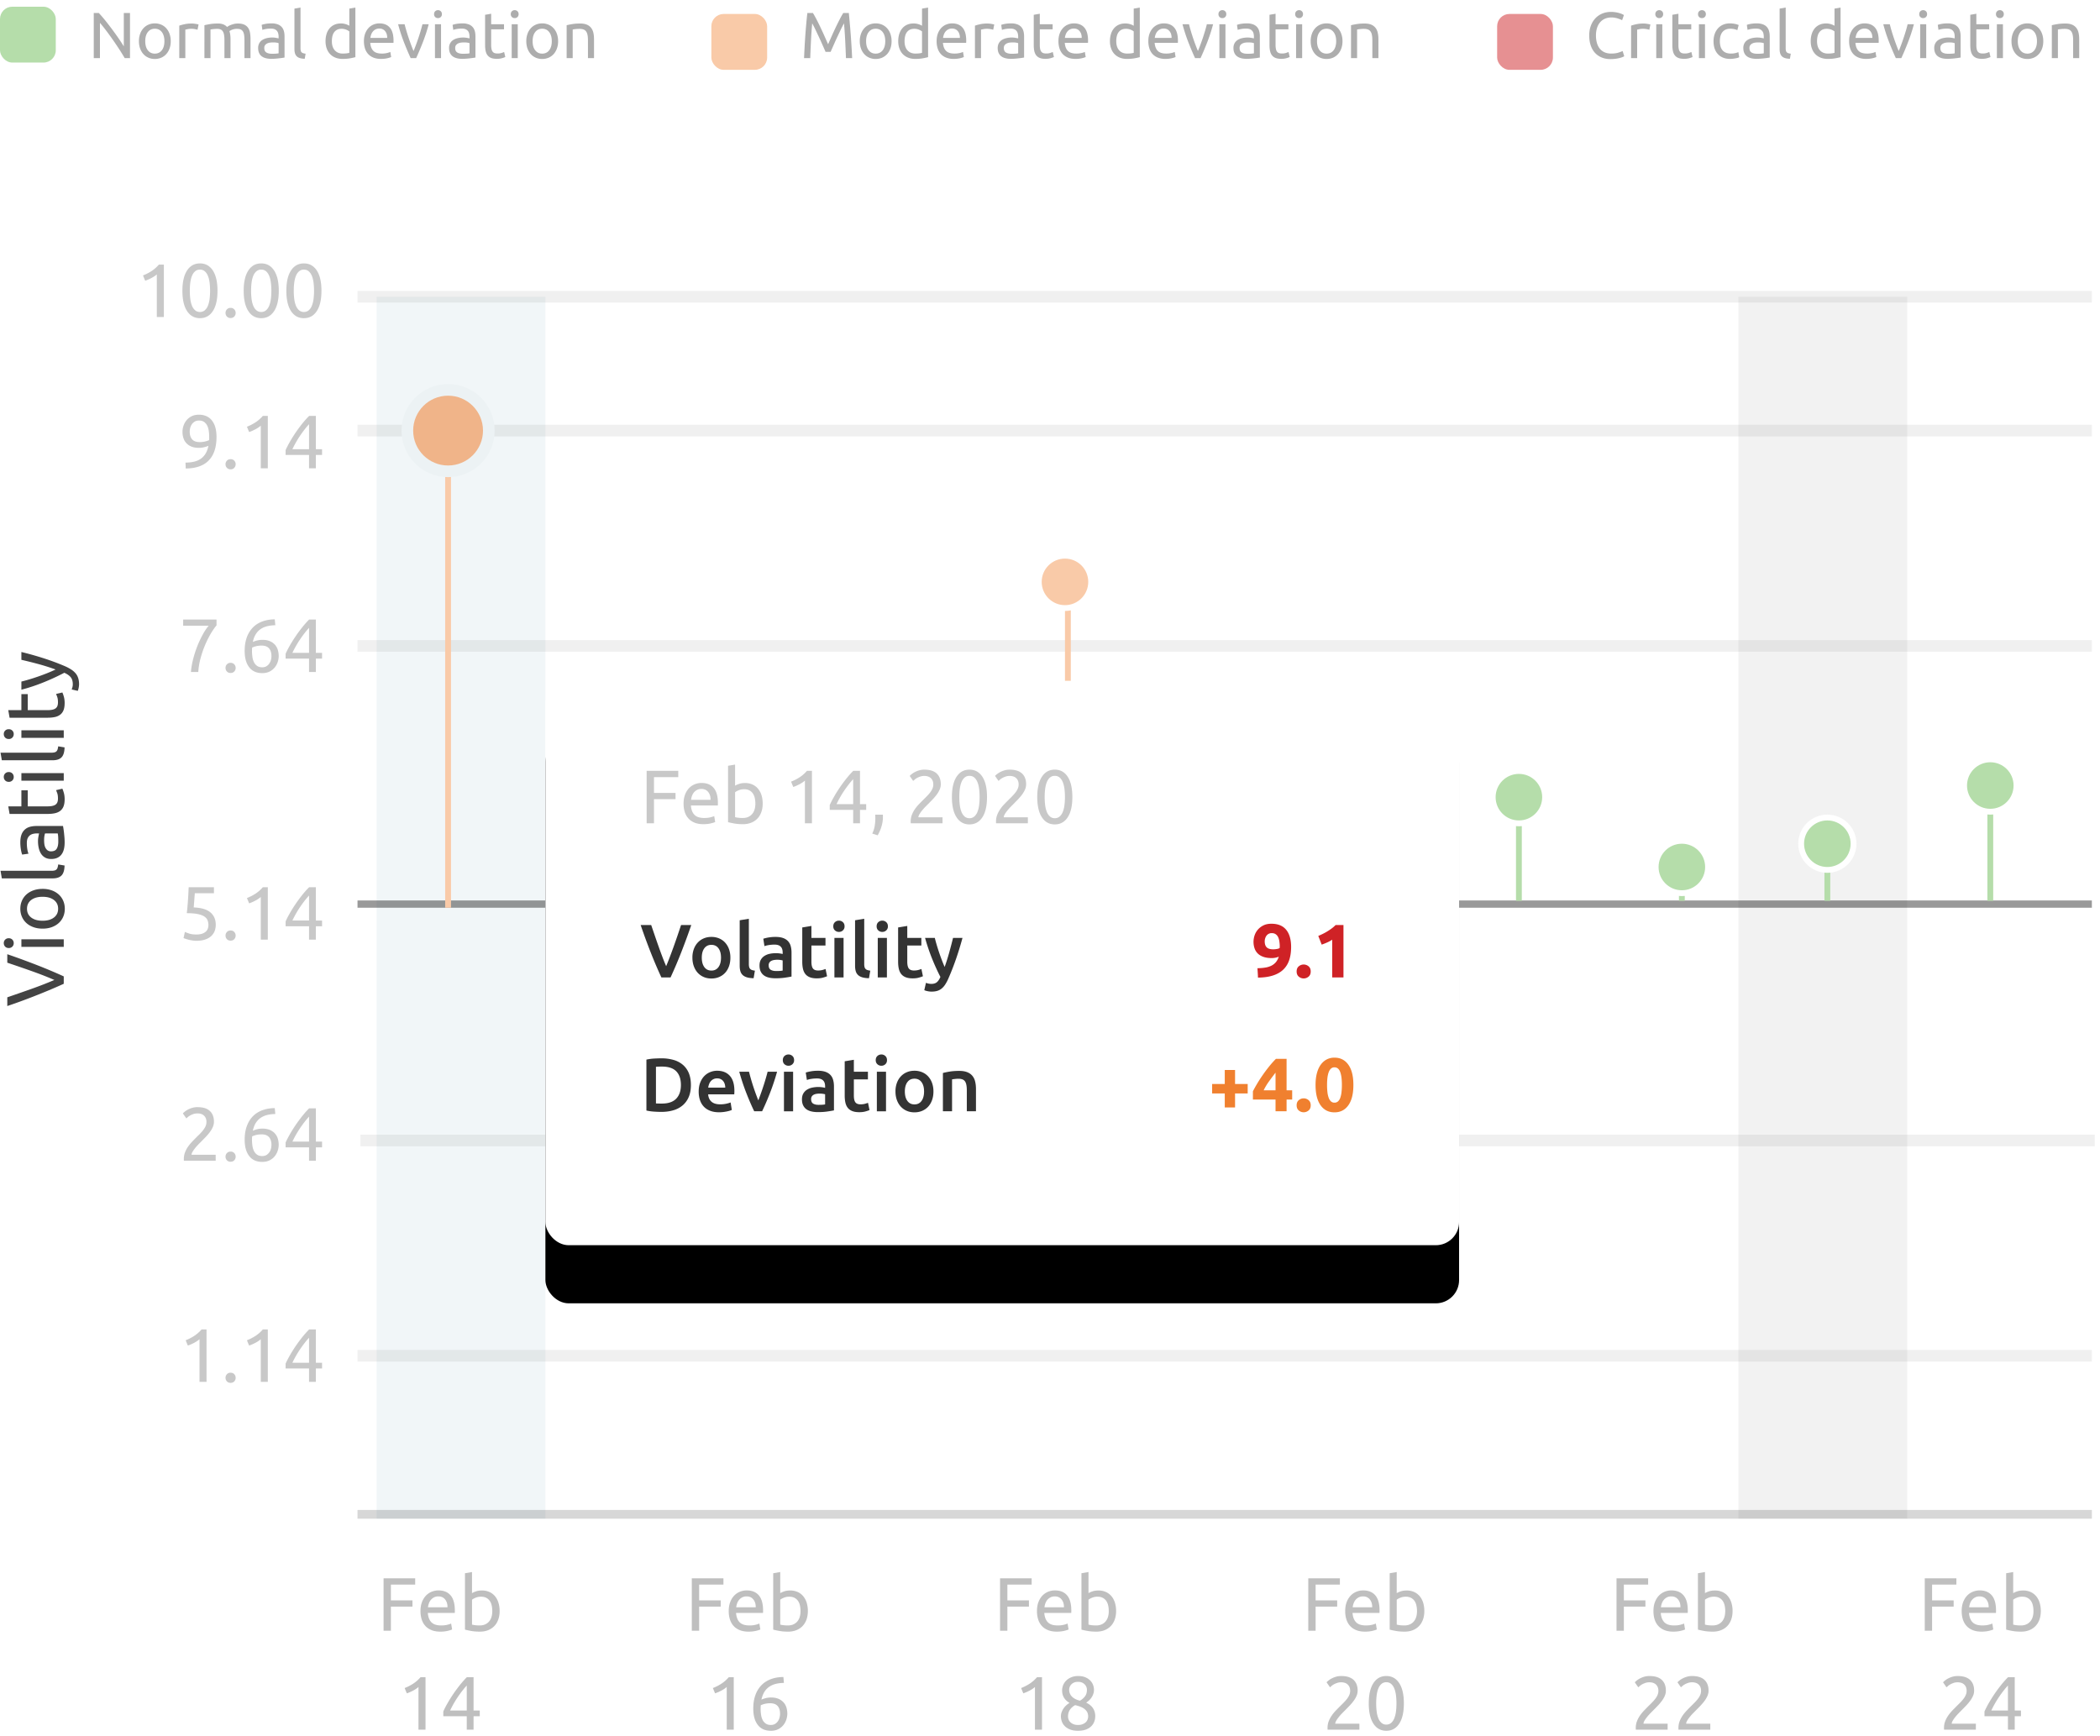 <svg xmlns="http://www.w3.org/2000/svg" xmlns:xlink="http://www.w3.org/1999/xlink" width="289" height="239"><defs><path id="a" d="M46.902 9.611h1v165.786h-1z"/><path id="b" d="M89.513 9.611h1v165.786h-1z"/><path id="c" d="M131.959 9.611h1v165.786h-1z"/><path id="d" d="M175.046 9.611h1v165.786h-1z"/><path id="e" d="M216.852 9.611h1v165.786h-1z"/><path id="f" d="M259.141 9.611h1v165.786h-1z"/><mask id="g" width=".8" height="165.786" x="0" y="0" fill="#fff" maskContentUnits="userSpaceOnUse" maskUnits="objectBoundingBox"><use xlink:href="#a"/></mask><mask id="h" width=".8" height="165.786" x="0" y="0" fill="#fff" maskContentUnits="userSpaceOnUse" maskUnits="objectBoundingBox"><use xlink:href="#b"/></mask><mask id="i" width=".8" height="165.786" x="0" y="0" fill="#fff" maskContentUnits="userSpaceOnUse" maskUnits="objectBoundingBox"><use xlink:href="#c"/></mask><mask id="j" width=".8" height="165.786" x="0" y="0" fill="#fff" maskContentUnits="userSpaceOnUse" maskUnits="objectBoundingBox"><use xlink:href="#d"/></mask><mask id="k" width=".8" height="165.786" x="0" y="0" fill="#fff" maskContentUnits="userSpaceOnUse" maskUnits="objectBoundingBox"><use xlink:href="#e"/></mask><mask id="l" width=".8" height="165.786" x="0" y="0" fill="#fff" maskContentUnits="userSpaceOnUse" maskUnits="objectBoundingBox"><use xlink:href="#f"/></mask><filter id="m" width="197%" height="257%" x="-48.5%" y="-68.2%" filterUnits="objectBoundingBox"><feMorphology in="SourceAlpha" operator="dilate" radius="2.5" result="shadowSpreadOuter1"/><feOffset dy="8" in="shadowSpreadOuter1" result="shadowOffsetOuter1"/><feGaussianBlur in="shadowOffsetOuter1" result="shadowBlurOuter1" stdDeviation="16.5"/><feColorMatrix in="shadowBlurOuter1" values="0 0 0 0 0.682 0 0 0 0 0.698 0 0 0 0 0.729 0 0 0 0.18 0"/></filter><rect id="n" width="125.741" height="77.687" x="75.057" y="93.705" rx="3.204"/></defs><g fill="none" fill-rule="evenodd"><path fill="#F1F6F8" d="M51.831 40.846h23.226v168.189H51.831z"/><path fill="#F2F2F2" d="M239.241 40.846h23.226v168.189h-23.226z"/><path fill="#333" fill-rule="nonzero" d="M13.755 8V3.147c.167.192.35.413.547.664a40.156 40.156 0 011.243 1.686c.212.305.417.606.614.902A33.014 33.014 0 0117.164 8h.726V1.784h-.852v4.601a23.125 23.125 0 00-.704-1.085 41.479 41.479 0 00-1.839-2.472c-.32-.397-.62-.745-.901-1.044h-.691V8h.852zm7.553.117c.317 0 .61-.059.879-.175.269-.117.5-.283.695-.498a2.31 2.31 0 00.453-.772c.108-.299.162-.633.162-1.004a2.95 2.95 0 00-.162-1 2.299 2.299 0 00-.453-.776 1.973 1.973 0 00-.695-.498 2.184 2.184 0 00-.88-.175c-.316 0-.61.058-.878.175-.27.116-.501.282-.695.498a2.266 2.266 0 00-.453.776 2.95 2.95 0 00-.162 1c0 .37.054.705.162 1.004.107.3.258.557.453.772.194.215.426.381.695.498.269.116.562.175.879.175zm0-.736c-.407 0-.728-.154-.964-.462-.237-.308-.355-.725-.355-1.251 0-.526.118-.944.355-1.252.236-.308.557-.462.964-.462.406 0 .728.154.964.462.236.308.354.726.354 1.252s-.118.943-.354 1.251c-.236.308-.558.462-.964.462zM25.506 8V4.08c.048-.012.148-.034.3-.067.153-.033.307-.05.462-.05a2.859 2.859 0 01.915.135l.144-.727a1.519 1.519 0 00-.166-.04c-.075-.015-.157-.03-.247-.045s-.18-.027-.273-.036a2.577 2.577 0 00-.247-.013c-.365 0-.694.031-.987.094-.293.063-.538.13-.735.202V8h.834zm3.462 0V4.062a3.863 3.863 0 01.381-.058 5.316 5.316 0 01.544-.032c.197 0 .36.032.488.095.129.062.23.16.305.291.075.132.127.296.157.494.03.197.045.433.045.708V8h.834V5.38c0-.203-.012-.397-.036-.582a3.185 3.185 0 00-.107-.512c.065-.06.19-.127.372-.201a1.84 1.84 0 01.695-.113c.203 0 .37.032.498.095a.7.7 0 01.305.291c.075.132.125.296.152.494.027.197.04.433.04.708V8h.835V5.38c0-.31-.023-.597-.067-.86a1.737 1.737 0 00-.26-.682 1.27 1.27 0 00-.534-.444c-.227-.105-.52-.157-.88-.157-.185 0-.358.02-.52.058a3.71 3.71 0 00-.44.135c-.13.05-.241.103-.331.157-.09.054-.155.095-.197.125a1.33 1.33 0 00-.512-.354 2.062 2.062 0 00-.753-.121c-.413 0-.776.027-1.09.08-.314.054-.567.105-.758.153V8h.834zm8.37.099c.185 0 .372-.008.56-.023a14.362 14.362 0 00.96-.107l.3-.05V5.004c0-.263-.03-.504-.09-.722a1.399 1.399 0 00-.3-.565 1.37 1.37 0 00-.556-.368 2.412 2.412 0 00-.848-.13c-.293 0-.565.022-.816.067-.251.045-.43.091-.538.14l.098.69c.102-.042.256-.082.462-.121.207-.039.447-.058.722-.058.216 0 .39.03.525.094.135.063.24.146.319.25a.957.957 0 01.161.36c.03.134.045.27.045.408v.233l-.126-.027-.21-.04a3.096 3.096 0 00-1.27.031 2 2 0 00-.628.251 1.256 1.256 0 00-.426.449 1.334 1.334 0 00-.157.664c0 .269.045.499.135.69.09.192.215.346.377.462.161.117.352.202.574.256.221.054.463.08.726.08zm.098-.7c-.329 0-.589-.058-.78-.175-.192-.117-.287-.324-.287-.623 0-.162.038-.292.116-.39a.816.816 0 01.292-.234c.116-.057.245-.094.385-.112.141-.018.274-.027.4-.027.19 0 .354.01.488.032.135.02.232.046.292.076v1.39c-.102.024-.229.04-.381.05a9.08 9.08 0 01-.525.013zm4.503.69l.117-.699a2.192 2.192 0 01-.332-.067.513.513 0 01-.216-.121.477.477 0 01-.116-.216 1.345 1.345 0 01-.036-.34V1.039l-.834.144V6.78c0 .443.107.769.323.978.215.21.58.32 1.094.332zm5.203.019c.388 0 .732-.027 1.031-.081.3-.054.544-.108.736-.162V1.04l-.834.144v2.359a2.218 2.218 0 00-.462-.206 2.165 2.165 0 00-.714-.108c-.334 0-.632.06-.892.18-.26.119-.48.286-.66.502a2.22 2.22 0 00-.408.771c-.092.3-.139.628-.139.987 0 .377.056.716.166 1.018.111.302.268.558.471.767.204.21.449.37.736.484.287.114.61.17.969.17zm.009-.736c-.449 0-.808-.148-1.077-.444-.269-.296-.403-.716-.403-1.26 0-.24.023-.464.071-.673.048-.21.126-.39.234-.543.107-.152.246-.272.417-.358.17-.087.375-.13.614-.13.227 0 .437.038.628.116.191.078.338.159.44.242v2.951a2.684 2.684 0 01-.355.068c-.152.02-.342.031-.57.031zm5.283.736c.323 0 .611-.03.866-.09.254-.06.432-.117.533-.17l-.116-.7a2.69 2.69 0 01-.453.148 3.1 3.1 0 01-.74.076c-.52 0-.903-.125-1.148-.377-.246-.25-.386-.619-.422-1.103h3.193c.006-.048.01-.1.01-.157v-.139c0-.801-.168-1.398-.503-1.79-.335-.391-.816-.587-1.444-.587-.27 0-.532.05-.79.152a1.936 1.936 0 00-.681.458c-.198.203-.356.459-.476.767s-.18.668-.18 1.08c0 .354.047.678.14.974.093.296.235.552.426.767.191.215.435.384.731.507.296.122.647.184 1.054.184zm.852-2.889h-2.314c.018-.161.055-.32.112-.475a1.34 1.34 0 01.238-.413c.101-.12.225-.217.372-.291.146-.075.315-.112.507-.112.34 0 .608.12.803.363.194.242.288.552.282.928zM57.27 8c.293-.634.596-1.351.91-2.153.314-.801.588-1.638.821-2.511h-.861a25.72 25.72 0 01-.57 1.924c-.11.326-.222.641-.336.946-.114.305-.221.577-.323.816a18.2 18.2 0 01-.323-.816c-.113-.305-.226-.62-.336-.946-.11-.326-.216-.655-.314-.987a19.926 19.926 0 01-.256-.937h-.897c.233.873.507 1.71.82 2.511.315.802.618 1.52.911 2.153h.754zm3.005-5.508a.519.519 0 00.538-.547.522.522 0 00-.538-.547.523.523 0 00-.538.548.518.518 0 00.537.546zM60.695 8V3.336h-.834V8h.834zm2.916.099c.185 0 .372-.008.56-.023a13.95 13.95 0 00.96-.107l.3-.05V5.004c0-.263-.03-.504-.09-.722a1.375 1.375 0 00-.3-.565 1.362 1.362 0 00-.556-.368 2.41 2.41 0 00-.847-.13c-.293 0-.566.022-.817.067a2.52 2.52 0 00-.538.14l.099.69c.101-.042.255-.082.462-.121.206-.039.447-.058.722-.058.215 0 .39.03.525.094a.828.828 0 01.479.61c.03.134.045.27.045.408v.233l-.125-.027-.211-.04a3.037 3.037 0 00-.516-.05c-.263 0-.514.027-.753.081a1.98 1.98 0 00-.628.251 1.24 1.24 0 00-.426.449 1.323 1.323 0 00-.157.664c0 .269.045.499.134.69.09.192.216.346.377.462.161.117.353.202.574.256.221.054.464.08.727.08zm.098-.7c-.329 0-.589-.058-.78-.175-.191-.117-.287-.324-.287-.623 0-.162.039-.292.117-.39a.804.804 0 01.291-.234c.117-.057.245-.094.386-.112.14-.018.273-.027.399-.027.191 0 .354.01.489.032.134.02.232.046.291.076v1.39c-.101.024-.228.04-.38.05a9.093 9.093 0 01-.526.013zm4.674.7c.269 0 .508-.032.717-.095.21-.062.356-.115.44-.156l-.162-.691c-.06.024-.165.064-.318.12a1.737 1.737 0 01-.605.086c-.144 0-.27-.018-.377-.054a.582.582 0 01-.27-.184.862.862 0 01-.16-.358 2.524 2.524 0 01-.055-.579V4.035h1.768v-.7h-1.768V1.892l-.834.144v4.162c0 .311.026.585.076.82.051.237.14.436.265.597.126.162.292.283.498.364.206.08.468.12.785.12zm2.449-5.607a.52.52 0 00.538-.547c0-.167-.053-.3-.157-.399a.535.535 0 00-.381-.148.54.54 0 00-.382.148.526.526 0 00-.157.4.522.522 0 00.539.546zM71.253 8V3.336h-.834V8h.834zm3.364.117c.317 0 .61-.059.88-.175.268-.117.5-.283.694-.498.195-.215.346-.473.453-.772.108-.299.162-.633.162-1.004a2.95 2.95 0 00-.162-1 2.266 2.266 0 00-.453-.776 1.973 1.973 0 00-.695-.498 2.183 2.183 0 00-.879-.175c-.317 0-.61.058-.88.175-.268.116-.5.282-.694.498a2.266 2.266 0 00-.453.776 2.95 2.95 0 00-.162 1c0 .37.054.705.162 1.004.107.3.258.557.453.772.194.215.426.381.695.498.269.116.562.175.879.175zm0-.736c-.407 0-.728-.154-.964-.462-.237-.308-.355-.725-.355-1.251 0-.526.118-.944.355-1.252.236-.308.557-.462.964-.462.407 0 .728.154.964.462.236.308.355.726.355 1.252s-.119.943-.355 1.251c-.236.308-.557.462-.964.462zM78.815 8V4.062l.148-.027a5.316 5.316 0 01.785-.063c.221 0 .407.029.556.086.15.056.27.148.359.273.09.126.154.29.193.494.039.203.058.448.058.735V8h.834V5.38c0-.316-.03-.606-.09-.87a1.706 1.706 0 00-.309-.677 1.454 1.454 0 00-.588-.44c-.245-.104-.553-.156-.923-.156-.413 0-.778.027-1.095.08-.317.054-.57.105-.762.153V8h.834z" opacity=".4"/><rect width="7.676" height="7.689" y=".922" fill="#B5DDAA" rx="1.692"/><path fill="#333" fill-rule="nonzero" d="M111.504 8c.03-.837.066-1.667.108-2.49.042-.821.096-1.585.161-2.291.06.102.14.248.238.44.099.19.205.408.319.65.113.242.234.5.363.771.128.272.25.537.363.794l.319.718c.098.221.177.403.237.547h.7c.06-.144.139-.326.238-.547l.318-.718c.114-.257.235-.522.363-.794l.364-.771c.113-.242.22-.46.318-.65.099-.192.178-.338.238-.44.066.706.12 1.47.161 2.292.042.822.078 1.652.108 2.489h.852a116.89 116.89 0 00-.457-6.216h-.763c-.161.263-.335.574-.52.933-.186.358-.37.734-.556 1.125-.186.392-.365.784-.539 1.175-.173.392-.331.75-.475 1.072l-.475-1.072a53.103 53.103 0 00-.539-1.175 33.82 33.82 0 00-.556-1.125c-.185-.36-.358-.67-.52-.933h-.762c-.054.448-.104.924-.148 1.426a98.25 98.25 0 00-.229 3.162c-.03.547-.057 1.09-.08 1.628h.851zm9.006.117c.317 0 .61-.059.88-.175.268-.117.5-.283.694-.498.195-.215.346-.473.453-.772.108-.299.162-.633.162-1.004a2.95 2.95 0 00-.162-1 2.266 2.266 0 00-.453-.776 1.973 1.973 0 00-.695-.498 2.18 2.18 0 00-.879-.175c-.317 0-.61.058-.879.175-.269.116-.5.282-.695.498a2.299 2.299 0 00-.453.776 2.95 2.95 0 00-.161 1c0 .37.053.705.161 1.004.108.3.259.557.453.772.194.215.426.381.695.498.27.116.562.175.88.175zm0-.736c-.406 0-.728-.154-.964-.462-.236-.308-.354-.725-.354-1.251 0-.526.118-.944.354-1.252.236-.308.558-.462.964-.462.407 0 .728.154.965.462.236.308.354.726.354 1.252s-.118.943-.354 1.251c-.237.308-.558.462-.965.462zm5.445.727c.389 0 .733-.027 1.032-.081.299-.054.544-.108.735-.162V1.04l-.834.144v2.359a2.218 2.218 0 00-.462-.206 2.16 2.16 0 00-.713-.108c-.335 0-.633.06-.893.18-.26.119-.48.286-.659.502-.18.215-.315.472-.408.771-.093.3-.14.628-.14.987 0 .377.056.716.167 1.018.11.302.267.558.47.767.204.21.45.37.736.484.287.114.61.17.97.17zm.009-.736c-.448 0-.807-.148-1.076-.444-.27-.296-.404-.716-.404-1.26a3 3 0 01.072-.673c.048-.21.125-.39.233-.543a1.13 1.13 0 01.417-.358c.17-.087.375-.13.615-.13.227 0 .436.038.627.116.192.078.338.159.44.242v2.951a2.697 2.697 0 01-.354.068c-.153.02-.343.031-.57.031zm5.283.736c.323 0 .612-.03.866-.09s.432-.117.534-.17l-.117-.7a2.69 2.69 0 01-.453.148 3.1 3.1 0 01-.74.076c-.52 0-.903-.125-1.148-.377-.245-.25-.386-.619-.422-1.103h3.194c.006-.048.009-.1.009-.157v-.139c0-.801-.168-1.398-.503-1.79-.335-.391-.816-.587-1.444-.587-.269 0-.532.05-.79.152a1.932 1.932 0 00-.68.458 2.237 2.237 0 00-.476.767c-.12.308-.18.668-.18 1.08 0 .354.047.678.14.974.092.296.234.552.425.767.192.215.435.384.731.507a2.76 2.76 0 001.054.184zm.853-2.889h-2.315c.018-.161.056-.32.112-.475a1.34 1.34 0 01.238-.413c.102-.12.226-.217.372-.291a1.1 1.1 0 01.507-.112c.341 0 .609.12.803.363.194.242.289.552.283.928zM135.006 8V4.08c.048-.012.148-.034.3-.067.153-.033.307-.05.462-.05a2.859 2.859 0 01.915.135l.144-.727a1.519 1.519 0 00-.166-.04c-.075-.015-.157-.03-.247-.045s-.18-.027-.273-.036a2.577 2.577 0 00-.247-.013c-.365 0-.694.031-.987.094-.293.063-.538.13-.735.202V8h.834zm4.108.099c.186 0 .372-.008.56-.023a14.012 14.012 0 00.961-.107l.3-.05V5.004c0-.263-.03-.504-.09-.722a1.399 1.399 0 00-.3-.565 1.37 1.37 0 00-.556-.368 2.412 2.412 0 00-.848-.13c-.293 0-.565.022-.816.067-.251.045-.43.091-.538.14l.098.69c.102-.042.256-.082.462-.121.207-.039.447-.058.722-.058.216 0 .39.03.525.094.135.063.24.146.319.25a.957.957 0 01.161.36c.03.134.045.27.045.408v.233l-.126-.027-.21-.04a3.096 3.096 0 00-1.27.031 2 2 0 00-.628.251c-.18.114-.321.263-.426.449a1.334 1.334 0 00-.157.664c0 .269.045.499.135.69.09.192.215.346.377.462.161.117.352.202.574.256.22.054.463.08.726.08zm.099-.7c-.329 0-.59-.058-.78-.175-.192-.117-.288-.324-.288-.623 0-.162.04-.292.117-.39a.816.816 0 01.292-.234c.116-.057.245-.094.385-.112a3.15 3.15 0 01.4-.027c.19 0 .354.01.488.032.135.02.232.046.292.076v1.39c-.102.024-.229.04-.381.05a9.08 9.08 0 01-.525.013zm4.673.7c.27 0 .509-.032.718-.095.21-.062.356-.115.44-.156l-.162-.691c-.06.024-.166.064-.318.12a1.747 1.747 0 01-.606.086 1.19 1.19 0 01-.377-.054.584.584 0 01-.269-.184.862.862 0 01-.161-.358 2.588 2.588 0 01-.054-.579V4.035h1.767v-.7h-1.767V1.892l-.834.144v4.162c0 .311.025.585.076.82.05.237.139.436.265.597.125.162.291.283.497.364.207.08.468.12.785.12zm4.127.009c.322 0 .611-.03.865-.09s.432-.117.534-.17l-.117-.7a2.628 2.628 0 01-.453.148 3.1 3.1 0 01-.74.076c-.52 0-.903-.125-1.148-.377-.245-.25-.386-.619-.422-1.103h3.194c.006-.048.009-.1.009-.157v-.139c0-.801-.168-1.398-.503-1.79-.334-.391-.816-.587-1.444-.587-.269 0-.532.05-.79.152a1.941 1.941 0 00-.68.458 2.237 2.237 0 00-.476.767c-.12.308-.18.668-.18 1.08 0 .354.047.678.14.974.092.296.234.552.425.767.192.215.436.384.732.507.296.122.647.184 1.054.184zm.852-2.889h-2.315c.018-.161.056-.32.113-.475.056-.156.136-.293.237-.413.102-.12.226-.217.372-.291a1.1 1.1 0 01.507-.112c.341 0 .609.12.803.363.194.242.289.552.283.928zm6.225 2.889c.389 0 .732-.027 1.031-.081.3-.054.545-.108.736-.162V1.04l-.834.144v2.359a2.218 2.218 0 00-.462-.206 2.16 2.16 0 00-.713-.108c-.335 0-.633.06-.893.18-.26.119-.48.286-.66.502a2.201 2.201 0 00-.407.771c-.093.3-.14.628-.14.987 0 .377.056.716.167 1.018.11.302.267.558.47.767.204.21.45.37.736.484.287.114.61.17.969.17zm.009-.736c-.449 0-.807-.148-1.077-.444-.269-.296-.403-.716-.403-1.26a3 3 0 01.072-.673c.047-.21.125-.39.233-.543.107-.152.246-.272.417-.358.17-.087.375-.13.614-.13.228 0 .437.038.628.116.192.078.338.159.44.242v2.951a2.684 2.684 0 01-.355.068c-.152.02-.342.031-.57.031zm5.283.736c.323 0 .612-.03.866-.09s.432-.117.534-.17l-.117-.7a2.69 2.69 0 01-.453.148 3.1 3.1 0 01-.74.076c-.52 0-.903-.125-1.148-.377-.245-.25-.386-.619-.422-1.103h3.194c.006-.048.008-.1.008-.157v-.139c0-.801-.167-1.398-.502-1.79-.335-.391-.816-.587-1.444-.587-.27 0-.532.05-.79.152a1.936 1.936 0 00-.681.458c-.197.203-.356.459-.476.767s-.179.668-.179 1.08c0 .354.046.678.14.974.092.296.234.552.425.767.192.215.435.384.731.507a2.76 2.76 0 001.054.184zm.852-2.889h-2.314c.018-.161.055-.32.112-.475a1.34 1.34 0 01.238-.413c.102-.12.226-.217.372-.291a1.1 1.1 0 01.507-.112c.34 0 .608.12.803.363.194.242.288.552.282.928zM165.217 8c.293-.634.597-1.351.91-2.153.315-.801.588-1.638.821-2.511h-.86c-.073.293-.158.605-.256.937-.1.332-.204.66-.314.987-.111.326-.223.641-.337.946a18.2 18.2 0 01-.323.816 20.972 20.972 0 01-.323-.816 29.071 29.071 0 01-.65-1.933 19.926 19.926 0 01-.256-.937h-.897c.234.873.507 1.71.821 2.511.314.802.618 1.52.91 2.153h.754zm3.005-5.508a.519.519 0 00.538-.547.522.522 0 00-.537-.547.523.523 0 00-.539.548.518.518 0 00.538.546zM168.644 8V3.336h-.835V8h.835zm2.915.099c.185 0 .372-.008.56-.023a13.95 13.95 0 00.96-.107l.3-.05V5.004a2.72 2.72 0 00-.089-.722 1.399 1.399 0 00-.3-.565 1.37 1.37 0 00-.556-.368 2.412 2.412 0 00-.848-.13c-.293 0-.565.022-.816.067a2.498 2.498 0 00-.539.14l.1.69c.1-.042.255-.082.461-.121.206-.039.447-.058.722-.058.215 0 .39.03.525.094a.828.828 0 01.48.61c.03.134.045.27.045.408v.233l-.126-.027-.21-.04a3.157 3.157 0 00-.516-.05 3.41 3.41 0 00-.754.081 1.98 1.98 0 00-.628.251c-.18.114-.321.263-.426.449a1.323 1.323 0 00-.157.664c0 .269.045.499.135.69.09.192.215.346.376.462.162.117.353.202.574.256.222.054.464.08.727.08zm.099-.7c-.33 0-.59-.058-.78-.175-.192-.117-.288-.324-.288-.623 0-.162.04-.292.117-.39a.822.822 0 01.291-.234c.117-.057.246-.094.386-.112a3.15 3.15 0 01.4-.027c.19 0 .354.01.488.032.135.02.232.046.292.076v1.39c-.102.024-.23.04-.382.05a9.02 9.02 0 01-.524.013zm4.673.7c.27 0 .508-.032.718-.095.209-.062.355-.115.44-.156l-.162-.691c-.06.024-.166.064-.319.12a1.737 1.737 0 01-.605.086c-.144 0-.27-.018-.377-.054a.579.579 0 01-.269-.184.863.863 0 01-.162-.358 2.656 2.656 0 01-.053-.579V4.035h1.767v-.7h-1.767V1.892l-.835.144v4.162c0 .311.026.585.077.82.05.237.139.436.264.597.126.162.292.283.498.364.206.08.468.12.785.12zm2.449-5.607a.519.519 0 00.538-.547.522.522 0 00-.538-.547.523.523 0 00-.538.548.518.518 0 00.537.546zM179.2 8V3.336h-.834V8h.834zm3.364.117c.317 0 .61-.059.88-.175.268-.117.5-.283.694-.498.195-.215.346-.473.453-.772.108-.299.162-.633.162-1.004a2.95 2.95 0 00-.162-1 2.266 2.266 0 00-.453-.776 1.973 1.973 0 00-.695-.498 2.18 2.18 0 00-.879-.175c-.317 0-.61.058-.879.175-.269.116-.5.282-.695.498a2.299 2.299 0 00-.453.776 2.95 2.95 0 00-.161 1c0 .37.053.705.161 1.004.108.3.259.557.453.772.194.215.426.381.695.498.27.116.562.175.88.175zm0-.736c-.406 0-.728-.154-.964-.462-.236-.308-.354-.725-.354-1.251 0-.526.118-.944.354-1.252.236-.308.558-.462.964-.462.407 0 .728.154.965.462.236.308.354.726.354 1.252s-.118.943-.354 1.251c-.237.308-.558.462-.965.462zm4.198.619V4.062l.148-.027a5.316 5.316 0 01.785-.063c.221 0 .407.029.556.086.15.056.27.148.36.273.089.126.153.29.192.494.039.203.058.448.058.735V8h.834V5.38c0-.316-.03-.606-.09-.87a1.692 1.692 0 00-.309-.677 1.457 1.457 0 00-.587-.44c-.245-.104-.553-.156-.924-.156-.413 0-.778.027-1.095.08-.316.054-.57.105-.762.153V8h.834z" opacity=".4"/><rect width="7.676" height="7.689" x="97.897" y="1.922" fill="#F9CAA8" rx="1.692"/><path fill="#333" fill-rule="nonzero" d="M221.634 8.135a5.096 5.096 0 001.265-.153c.161-.042.296-.085.403-.13a1.27 1.27 0 00.225-.112l-.225-.718c-.131.066-.329.14-.592.225-.263.083-.595.125-.995.125-.347 0-.65-.06-.91-.18a1.74 1.74 0 01-.651-.506 2.199 2.199 0 01-.39-.785 3.691 3.691 0 01-.13-1.014c0-.382.049-.728.148-1.036.098-.308.24-.57.426-.785.185-.215.41-.38.672-.493.264-.114.56-.17.888-.17.156 0 .31.013.462.04.153.027.293.061.422.103.129.042.244.084.345.126.102.042.18.08.234.116l.25-.717a2.455 2.455 0 00-.569-.251 4.062 4.062 0 00-1.233-.18c-.407 0-.79.072-1.148.215-.36.144-.673.353-.942.628a3 3 0 00-.642 1.019c-.158.403-.237.865-.237 1.385s.07.983.21 1.386c.141.404.34.743.597 1.018.257.275.565.485.924.628.359.144.756.216 1.193.216zM225.303 8V4.08c.047-.012.148-.034.3-.067.153-.033.307-.05.462-.05a2.859 2.859 0 01.915.135l.144-.727a1.58 1.58 0 00-.166-.04c-.075-.015-.157-.03-.247-.045s-.18-.027-.274-.036a2.558 2.558 0 00-.246-.013c-.365 0-.694.031-.987.094-.293.063-.538.13-.736.202V8h.835zm3.04-5.508a.523.523 0 00.539-.547c0-.167-.053-.3-.157-.399a.535.535 0 00-.381-.148.54.54 0 00-.382.148.526.526 0 00-.157.4.522.522 0 00.539.546zM228.766 8V3.336h-.834V8h.834zm3.005.099c.27 0 .508-.032.718-.095.209-.062.356-.115.44-.156l-.162-.691c-.06.024-.166.064-.319.12a1.737 1.737 0 01-.605.086c-.144 0-.27-.018-.377-.054a.579.579 0 01-.269-.184.85.85 0 01-.161-.358 2.588 2.588 0 01-.054-.579V4.035h1.767v-.7h-1.767V1.892l-.834.144v4.162c0 .311.025.585.076.82.05.237.139.436.264.597.126.162.292.283.498.364.207.08.468.12.785.12zm2.449-5.607a.519.519 0 00.538-.547.522.522 0 00-.538-.547.523.523 0 00-.538.548.518.518 0 00.537.546zM234.64 8V3.336h-.835V8h.835zm3.462.108a3.2 3.2 0 00.372-.023c.129-.015.25-.033.364-.054.113-.02.215-.044.304-.071a.876.876 0 00.207-.086l-.117-.7a2.111 2.111 0 01-.421.135c-.18.042-.38.063-.601.063-.275 0-.509-.04-.7-.121a1.203 1.203 0 01-.471-.345 1.448 1.448 0 01-.27-.539 2.668 2.668 0 01-.084-.69c0-.562.124-.99.372-1.283.248-.293.605-.44 1.072-.44.185 0 .36.018.525.054a2 2 0 01.435.144l.188-.709a2.878 2.878 0 00-.601-.17 3.708 3.708 0 00-.628-.054c-.34 0-.65.061-.928.184a1.982 1.982 0 00-.704.511c-.192.218-.34.477-.444.776-.105.299-.157.628-.157.987s.047.686.143.982c.096.296.24.552.435.767.195.215.434.383.718.502.284.12.614.18.991.18zm3.624-.01c.185 0 .372-.007.56-.022a13.95 13.95 0 00.96-.107l.3-.05V5.004c0-.263-.03-.504-.089-.722a1.399 1.399 0 00-.3-.565 1.366 1.366 0 00-.557-.368 2.406 2.406 0 00-.847-.13c-.293 0-.565.022-.816.067a2.498 2.498 0 00-.539.14l.099.69c.102-.042.256-.082.462-.121.206-.039.447-.058.722-.058.215 0 .39.03.525.094a.828.828 0 01.48.61c.03.134.045.27.045.408v.233l-.126-.027-.21-.04a3.183 3.183 0 00-.517-.05c-.263 0-.514.027-.753.081a1.98 1.98 0 00-.628.251c-.18.114-.321.263-.426.449a1.323 1.323 0 00-.157.664c0 .269.045.499.134.69.09.192.216.346.377.462.162.117.353.202.574.256.222.054.464.08.727.08zm.099-.699c-.33 0-.59-.058-.78-.175-.192-.117-.288-.324-.288-.623 0-.162.039-.292.117-.39a.813.813 0 01.291-.234c.117-.057.245-.094.386-.112a3.15 3.15 0 01.4-.027c.19 0 .353.01.488.032.135.02.232.046.292.076v1.39c-.102.024-.23.04-.382.05a9.02 9.02 0 01-.524.013zm4.503.69l.116-.699a2.245 2.245 0 01-.332-.067.51.51 0 01-.215-.121.47.47 0 01-.117-.216 1.345 1.345 0 01-.036-.34V1.039l-.834.144V6.78c0 .443.108.769.323.978.215.21.58.32 1.095.332zm5.202.019c.389 0 .733-.027 1.032-.081.299-.054.544-.108.735-.162V1.04l-.834.144v2.359a2.218 2.218 0 00-.462-.206 2.16 2.16 0 00-.713-.108c-.335 0-.632.06-.893.18-.26.119-.48.286-.659.502-.18.215-.315.472-.408.771-.093.3-.139.628-.139.987 0 .377.055.716.166 1.018.11.302.268.558.47.767.204.21.45.37.736.484.287.114.61.17.97.17zm.01-.736c-.45 0-.808-.148-1.077-.444-.27-.296-.404-.716-.404-1.26a3 3 0 01.072-.673c.048-.21.125-.39.233-.543a1.13 1.13 0 01.417-.358c.17-.087.375-.13.615-.13a1.802 1.802 0 011.068.358v2.951a2.752 2.752 0 01-.355.068c-.153.02-.343.031-.57.031zm5.283.736c.322 0 .611-.03.865-.09s.432-.117.534-.17l-.117-.7a2.628 2.628 0 01-.453.148 3.1 3.1 0 01-.74.076c-.52 0-.903-.125-1.148-.377-.245-.25-.386-.619-.422-1.103h3.194c.006-.048.009-.1.009-.157v-.139c0-.801-.168-1.398-.503-1.79-.334-.391-.816-.587-1.444-.587-.269 0-.532.05-.79.152a1.941 1.941 0 00-.68.458 2.237 2.237 0 00-.476.767c-.12.308-.18.668-.18 1.08 0 .354.047.678.14.974.092.296.234.552.425.767.192.215.436.384.732.507.296.122.647.184 1.054.184zm.852-2.889h-2.315c.018-.161.056-.32.113-.475.056-.156.136-.293.237-.413.102-.12.226-.217.372-.291a1.1 1.1 0 01.507-.112c.341 0 .609.12.803.363.194.242.289.552.283.928zM261.658 8c.293-.634.597-1.351.91-2.153a23.43 23.43 0 00.822-2.511h-.862c-.071.293-.156.605-.255.937-.099.332-.203.66-.314.987-.11.326-.223.641-.336.946-.114.305-.222.577-.323.816a18.2 18.2 0 01-.323-.816 29.071 29.071 0 01-.651-1.933 19.86 19.86 0 01-.255-.937h-.897c.233.873.506 1.71.82 2.511.314.802.618 1.52.91 2.153h.754zm3.005-5.508a.523.523 0 00.539-.547c0-.167-.053-.3-.157-.399-.105-.099-.232-.148-.382-.148s-.276.05-.38.148a.52.52 0 00-.158.4.518.518 0 00.538.546zM265.085 8V3.336h-.834V8h.834zm2.915.099c.186 0 .372-.008.56-.023a14.012 14.012 0 00.961-.107l.3-.05V5.004c0-.263-.03-.504-.09-.722a1.399 1.399 0 00-.3-.565 1.37 1.37 0 00-.556-.368 2.412 2.412 0 00-.848-.13c-.293 0-.565.022-.816.067-.251.045-.43.091-.538.14l.098.69c.102-.042.256-.082.462-.121.207-.039.447-.058.722-.058.216 0 .39.03.525.094.135.063.24.146.319.25a.957.957 0 01.161.36c.03.134.045.27.045.408v.233l-.126-.027-.21-.04a3.096 3.096 0 00-1.27.031 2 2 0 00-.628.251c-.18.114-.321.263-.426.449a1.334 1.334 0 00-.157.664c0 .269.045.499.135.69.09.192.215.346.377.462.161.117.352.202.574.256.22.054.463.08.726.08zm.099-.7c-.329 0-.59-.058-.78-.175-.192-.117-.288-.324-.288-.623 0-.162.04-.292.117-.39a.816.816 0 01.292-.234c.116-.057.245-.094.385-.112a3.15 3.15 0 01.4-.027c.19 0 .354.01.488.032.135.02.232.046.292.076v1.39c-.102.024-.229.04-.381.05a9.08 9.08 0 01-.525.013zm4.673.7c.27 0 .509-.032.718-.095.21-.062.356-.115.44-.156l-.162-.691c-.06.024-.166.064-.318.12a1.747 1.747 0 01-.606.086c-.143 0-.269-.018-.377-.054a.584.584 0 01-.269-.184.862.862 0 01-.161-.358 2.588 2.588 0 01-.054-.579V4.035h1.767v-.7h-1.767V1.892l-.834.144v4.162c0 .311.025.585.076.82.05.237.139.436.265.597.125.162.291.283.497.364.207.08.468.12.785.12zm2.45-5.607a.519.519 0 00.537-.547.522.522 0 00-.537-.547.523.523 0 00-.539.548.518.518 0 00.538.546zm.42 5.508V3.336h-.833V8h.834zm3.365.117a2.2 2.2 0 00.879-.175c.269-.117.5-.283.695-.498a2.31 2.31 0 00.453-.772c.107-.299.161-.633.161-1.004 0-.365-.054-.698-.161-1a2.299 2.299 0 00-.453-.776 1.982 1.982 0 00-.695-.498 2.188 2.188 0 00-.88-.175c-.316 0-.61.058-.879.175-.269.116-.5.282-.695.498a2.299 2.299 0 00-.453.776 2.975 2.975 0 00-.161 1c0 .37.054.705.161 1.004.108.3.259.557.453.772.195.215.426.381.695.498.27.116.563.175.88.175zm0-.736c-.407 0-.729-.154-.965-.462-.236-.308-.354-.725-.354-1.251 0-.526.118-.944.354-1.252.236-.308.558-.462.965-.462.406 0 .728.154.964.462.236.308.354.726.354 1.252s-.118.943-.354 1.251c-.236.308-.558.462-.964.462zm4.198.619V4.062l.148-.027a5.275 5.275 0 01.784-.063c.222 0 .407.029.557.086.15.056.269.148.358.273.09.126.154.29.193.494.04.203.059.448.059.735V8h.834V5.38c0-.316-.03-.606-.09-.87a1.707 1.707 0 00-.31-.677 1.457 1.457 0 00-.587-.44c-.245-.104-.553-.156-.924-.156-.413 0-.777.027-1.094.08-.317.054-.571.105-.763.153V8h.835z" opacity=".4"/><rect width="7.676" height="7.689" x="206.035" y="1.922" fill="#CF2226" opacity=".5" rx="1.692"/><path fill="#434343" fill-rule="nonzero" d="M8.774 134.39a72.665 72.665 0 00-3.499-1.481 107.654 107.654 0 00-4.272-1.57v1.167c1.181.396 2.32.788 3.415 1.177 1.095.389 2.117.789 3.066 1.2-.957.41-1.98.81-3.072 1.2-1.091.388-2.228.784-3.409 1.188v1.2a71.596 71.596 0 002.282-.808 93.37 93.37 0 003.79-1.508 79.167 79.167 0 001.699-.745v-1.02zm-6.885-4.575a.672.672 0 00-.185-.477.656.656 0 00-.499-.196.65.65 0 00-.684.673c0 .186.062.345.185.476.123.13.29.196.5.196a.652.652 0 00.683-.672zm6.885-.527h-5.83v1.042h5.83v-1.042zm.145-4.205c0-.396-.073-.763-.218-1.099a2.488 2.488 0 00-.623-.869 2.857 2.857 0 00-.964-.566 3.677 3.677 0 00-1.256-.202c-.456 0-.872.067-1.25.202-.377.134-.7.323-.97.566a2.498 2.498 0 00-.622.869c-.146.336-.219.703-.219 1.099s.073.762.219 1.099c.146.336.353.626.622.869.27.243.593.431.97.566.378.134.794.202 1.25.202.464 0 .882-.068 1.256-.202.374-.135.695-.323.964-.566.27-.243.477-.533.623-.87.145-.336.218-.702.218-1.098zm-.92 0c0 .508-.192.91-.577 1.205-.384.295-.906.443-1.564.443-.657 0-1.179-.148-1.564-.443-.385-.295-.577-.697-.577-1.205 0-.508.192-.91.577-1.206.385-.295.907-.442 1.564-.442.658 0 1.18.147 1.564.442.385.296.578.698.578 1.206zm.887-5.954l-.875-.146c-.022.165-.05.303-.084.415a.642.642 0 01-.151.27.599.599 0 01-.27.145 1.68 1.68 0 01-.425.045H.073l.179 1.043h6.997c.553 0 .96-.135 1.222-.404.261-.27.4-.725.415-1.368zm.01-3.162c0-.232-.008-.465-.027-.7-.019-.236-.04-.455-.062-.657s-.046-.383-.073-.544l-.061-.375H5.029c-.33 0-.63.037-.903.112-.273.075-.508.2-.706.376a1.708 1.708 0 00-.46.695c-.109.288-.163.64-.163 1.06 0 .366.028.706.084 1.02.056.314.114.538.174.672l.864-.123a3.137 3.137 0 01-.152-.577 4.99 4.99 0 01-.073-.903c0-.269.04-.488.118-.656.079-.168.183-.3.314-.398.13-.097.28-.164.448-.202.169-.037.339-.056.51-.056h.292l-.033.157c-.015.075-.032.163-.05.264a3.306 3.306 0 00-.063.644c0 .33.034.643.101.942.068.3.172.56.314.785.142.224.33.402.56.533.233.13.51.196.83.196.337 0 .625-.056.864-.168.24-.112.432-.27.577-.471.146-.202.253-.441.32-.718.067-.276.1-.58.1-.908zm-.874-.123c0 .41-.073.736-.218.975-.146.24-.406.359-.78.359a.765.765 0 01-.487-.146 1.032 1.032 0 01-.292-.364 1.56 1.56 0 01-.14-.482 4.04 4.04 0 01-.034-.5c0-.239.013-.442.04-.61.026-.169.058-.29.095-.365h1.738c.03.127.05.286.062.477.01.19.016.409.016.656zm.875-5.842c0-.336-.04-.635-.118-.897a3.87 3.87 0 00-.196-.55l-.863.202c.03.075.08.208.151.398.071.191.107.443.107.757 0 .18-.023.337-.068.471a.724.724 0 01-.23.337c-.108.09-.258.156-.448.201-.19.045-.432.068-.723.068H3.818v-2.21h-.875v2.21H1.138l.18 1.042H6.52c.389 0 .73-.031 1.026-.095.295-.063.544-.174.745-.33.202-.158.354-.365.455-.623.1-.258.15-.585.15-.981zm-7.008-3.061a.672.672 0 00-.185-.477.656.656 0 00-.499-.196.654.654 0 00-.499.196c-.123.131-.185.29-.185.477s.062.346.185.476c.123.131.29.197.5.197a.652.652 0 00.683-.673zm6.885-.527h-5.83v1.043h5.83v-1.043zm.112-3.543l-.875-.146c-.022.164-.05.303-.084.415a.632.632 0 01-.151.269.59.59 0 01-.27.146 1.68 1.68 0 01-.425.045H.073l.179 1.042h6.997c.553 0 .96-.134 1.222-.403.261-.27.4-.725.415-1.368zm-6.997-1.828a.653.653 0 00-.684-.673.651.651 0 00-.684.673c0 .187.062.346.185.477.123.13.29.196.5.196a.655.655 0 00.498-.196.672.672 0 00.185-.477zm6.885-.527h-5.83v1.043h5.83v-1.043zm.123-3.756c0-.337-.04-.636-.118-.897a3.87 3.87 0 00-.196-.55l-.863.202c.03.075.08.208.151.398.071.19.107.443.107.757 0 .18-.023.337-.068.471a.716.716 0 01-.23.336c-.108.09-.258.157-.448.202-.19.045-.432.068-.723.068H3.818v-2.21h-.875v2.21H1.138l.18 1.042H6.52c.389 0 .73-.031 1.026-.095a1.83 1.83 0 00.745-.33c.202-.158.354-.365.455-.623.1-.258.15-.585.15-.981zm1.985-2.58c0-.306-.038-.58-.113-.823a1.925 1.925 0 00-.347-.656 2.636 2.636 0 00-.6-.533 6.033 6.033 0 00-.869-.465 32.552 32.552 0 00-2.842-1.065 44.155 44.155 0 00-3.168-.897v1.076c.815.187 1.607.385 2.377.594.77.21 1.547.456 2.332.74-.38.18-.777.352-1.188.516a30.012 30.012 0 01-2.434.847c-.388.116-.75.215-1.087.297v1.121a24.626 24.626 0 003.055-1.015A31.743 31.743 0 008.852 92.6c.411.187.708.396.891.628.184.232.275.553.275.964 0 .127-.017.256-.05.387-.034.13-.07.237-.107.32l.841.19c.015-.03.034-.08.056-.151a2.774 2.774 0 00.124-.757z"/><g transform="translate(14.326 33.638)"><g fill="#000"><path d="M273.554 8.007H34.874V6.405h238.68zm0 18.423H34.874v-1.602h238.68zm0 29.633H34.874v-1.602h238.68z" opacity=".06"/><path d="M273.554 91.303H34.874v-1h238.68z" opacity=".4"/><path d="M273.953 124.139H35.273v-1.602h238.68zm-.399 29.634H34.874v-1.602h238.68z" opacity=".06"/><path d="M273.554 175.398H34.874v-1.201h238.68z" opacity=".16"/></g><path fill="#A4A4A4" fill-rule="nonzero" d="M14.097 156.565v-7.216h-.688a4.706 4.706 0 01-1.03.901 6.39 6.39 0 01-1.156.588l.302.73c.146-.05.297-.109.453-.178a6.91 6.91 0 00.448-.219c.142-.076.274-.156.395-.239.122-.083.224-.163.307-.24v5.873h.969zm3.31.135c.216 0 .386-.07.51-.208a.704.704 0 00.188-.49c0-.187-.062-.35-.187-.489s-.295-.208-.51-.208a.652.652 0 00-.51.208.704.704 0 00-.188.49c0 .187.062.35.187.489s.295.208.51.208zm5.123-.135v-7.216h-.687a4.73 4.73 0 01-1.03.901c-.376.24-.76.436-1.157.588l.302.73a6.438 6.438 0 00.901-.397c.142-.076.274-.156.396-.239.121-.083.224-.163.307-.24v5.873h.968zm6.612 0v-1.843h.853v-.791h-.853v-4.582h-.927c-.333.334-.665.708-.994 1.125a19.545 19.545 0 00-1.703 2.525c-.229.406-.41.761-.541 1.067v.656h3.227v1.843h.938zm-.938-2.634h-2.29c.139-.299.297-.604.474-.917.177-.312.366-.617.567-.916.201-.298.408-.585.62-.859.211-.274.421-.522.63-.744v3.436zM15.356 126.13v-.822h-3.32c0-.118.046-.257.14-.416.093-.16.21-.327.348-.5a7 7 0 01.443-.5c.156-.16.293-.298.411-.416.208-.209.417-.422.625-.64.208-.22.396-.442.562-.667.167-.226.3-.455.401-.687.1-.233.151-.474.151-.724 0-.639-.19-1.133-.567-1.484-.379-.35-.946-.525-1.703-.525-.25 0-.482.03-.697.093-.216.063-.41.14-.583.23a2.642 2.642 0 00-.729.541l.479.687.208-.182c.09-.08.201-.156.333-.23a2.78 2.78 0 01.448-.192c.166-.055.35-.083.552-.083.166 0 .324.022.473.067a1.043 1.043 0 01.656.578c.066.146.1.323.1.531 0 .195-.037.379-.11.552-.073.174-.17.342-.292.505a5.29 5.29 0 01-.416.49c-.156.163-.321.327-.495.494-.208.208-.42.423-.635.646-.215.222-.41.458-.583.708-.173.25-.314.515-.421.796a2.52 2.52 0 00-.162.911v.115c0 .041.004.083.01.124h4.373zm2.052.136c.215 0 .385-.07.51-.208a.71.71 0 00.187-.49.712.712 0 00-.187-.49.654.654 0 00-.51-.207.652.652 0 00-.51.208.704.704 0 00-.188.49c0 .187.062.35.187.489a.654.654 0 00.51.208zm4.362.02c.389 0 .725-.072 1.01-.218.285-.146.519-.333.703-.562.184-.23.32-.483.411-.76a2.63 2.63 0 00.135-.812c0-.292-.04-.571-.12-.839a1.875 1.875 0 00-.39-.708 1.961 1.961 0 00-.697-.494c-.285-.125-.632-.187-1.042-.187-.242 0-.477.027-.702.083a3.377 3.377 0 00-.61.208c.09-.423.226-.78.407-1.067.18-.288.402-.522.666-.703.264-.18.564-.312.9-.396.337-.083.71-.128 1.12-.135l-.073-.812a5.043 5.043 0 00-1.723.297c-.51.19-.944.47-1.302.838-.357.368-.633.82-.827 1.359-.195.537-.292 1.157-.292 1.858 0 .951.207 1.697.62 2.239.413.541 1.015.812 1.806.812zm-.01-.801c-.278 0-.507-.06-.688-.182a1.326 1.326 0 01-.432-.49 2.253 2.253 0 01-.223-.713 5.634 5.634 0 01-.042-1.332c.208-.09.416-.158.625-.204.208-.045.433-.067.676-.067.452 0 .79.125 1.015.375.226.25.339.61.339 1.082 0 .167-.023.339-.068.516-.045.177-.12.342-.224.494a1.275 1.275 0 01-.395.375c-.16.097-.354.146-.583.146zm7.382.645v-1.842h.853v-.792h-.853v-4.58h-.927c-.333.332-.665.707-.994 1.124a19.545 19.545 0 00-1.703 2.524c-.229.407-.41.762-.541 1.068v.656h3.227v1.842h.938zm-.938-2.634h-2.29a13.933 13.933 0 011.041-1.832c.201-.299.408-.585.62-.86.211-.273.421-.521.63-.744v3.436zM12.701 95.852c.459 0 .854-.055 1.187-.166.334-.111.61-.264.828-.458.219-.195.382-.427.49-.698.107-.27.16-.566.16-.885 0-.715-.244-1.28-.733-1.697-.49-.416-1.258-.645-2.306-.687.014-.104.027-.246.041-.427l.042-.557.042-.552c.013-.177.024-.317.03-.421h2.635v-.823h-3.478c-.013.312-.027.61-.041.89a35.77 35.77 0 01-.052.849c-.021.284-.044.576-.068.874-.024.299-.057.618-.099.958.583 0 1.066.037 1.447.11.382.072.688.178.917.317.229.139.388.31.479.515.09.205.135.44.135.703 0 .174-.03.339-.089.495a1.039 1.039 0 01-.286.411 1.43 1.43 0 01-.515.281c-.212.07-.474.104-.786.104-.39 0-.717-.045-.984-.135a5.765 5.765 0 01-.578-.219l-.188.844c.056.027.146.062.271.104.125.041.267.083.427.125.16.041.333.076.52.104.188.028.372.041.552.041zm4.707-.02c.215 0 .385-.07.51-.209.125-.138.187-.302.187-.489s-.062-.35-.187-.49a.654.654 0 00-.51-.208.649.649 0 00-.51.209.704.704 0 00-.188.49c0 .186.062.35.187.488.125.14.295.209.51.209zm5.122-.136v-7.215h-.687a4.75 4.75 0 01-1.03.9 6.47 6.47 0 01-1.157.589l.302.729a5.26 5.26 0 00.453-.177 6.92 6.92 0 00.448-.219c.142-.076.274-.156.396-.24.121-.083.224-.163.307-.239v5.872h.968zm6.612 0v-1.843h.853v-.79h-.853V88.48h-.927c-.333.333-.665.708-.994 1.124a19.822 19.822 0 00-1.703 2.525c-.229.406-.41.762-.541 1.067v.656h3.227v1.843h.938zm-.938-2.634h-2.29a13.933 13.933 0 011.041-1.832c.201-.299.408-.585.62-.86.211-.273.421-.522.63-.744v3.436zM12.962 58.855c.041-.646.15-1.293.328-1.942a13.73 13.73 0 011.421-3.384c.278-.461.53-.824.76-1.088v-.801h-4.592v.843h3.51a7.46 7.46 0 00-.808 1.213 13.868 13.868 0 00-.755 1.614c-.229.58-.421 1.176-.577 1.79-.157.615-.256 1.2-.297 1.755h1.01zm4.446.135c.215 0 .385-.07.51-.208a.708.708 0 00.187-.49c0-.187-.062-.35-.187-.489s-.295-.208-.51-.208a.652.652 0 00-.51.208.706.706 0 00-.188.49c0 .187.062.35.187.489s.295.208.51.208zm4.362.021c.389 0 .725-.073 1.01-.219.285-.145.519-.333.703-.562.184-.229.32-.482.411-.76.09-.278.135-.548.135-.812 0-.291-.04-.57-.12-.838a1.875 1.875 0 00-.39-.708 1.963 1.963 0 00-.697-.495c-.285-.125-.632-.187-1.042-.187-.242 0-.477.028-.702.083a3.457 3.457 0 00-.61.208c.09-.423.226-.779.407-1.067.18-.288.402-.522.666-.703.264-.18.564-.312.9-.395.337-.083.71-.129 1.12-.136l-.073-.812c-.639.007-1.213.106-1.723.297s-.944.47-1.302.838a3.746 3.746 0 00-.827 1.359c-.195.538-.292 1.157-.292 1.858 0 .951.207 1.698.62 2.239.413.541 1.015.812 1.806.812zm-.01-.802c-.278 0-.507-.06-.688-.182a1.31 1.31 0 01-.432-.49 2.255 2.255 0 01-.223-.712 5.657 5.657 0 01-.042-1.333c.208-.09.416-.158.625-.203.208-.045.433-.068.676-.068.452 0 .79.125 1.015.375.226.25.339.61.339 1.083 0 .166-.023.338-.068.515-.045.177-.12.342-.224.495a1.298 1.298 0 01-.395.375c-.16.097-.354.145-.583.145zm7.382.646v-1.843h.853v-.791h-.853V51.64h-.927c-.333.333-.665.708-.994 1.124a19.822 19.822 0 00-1.703 2.525c-.229.406-.41.762-.541 1.067v.656h3.227v1.843h.938zm-.938-2.634h-2.29a13.955 13.955 0 011.041-1.833c.201-.298.408-.585.62-.859.211-.274.421-.522.63-.744v3.436zM11.233 30.844c1.403-.007 2.46-.376 3.17-1.109.712-.732 1.068-1.813 1.068-3.243 0-.472-.052-.897-.156-1.275a2.717 2.717 0 00-.464-.963 2.008 2.008 0 00-.76-.604 2.46 2.46 0 00-1.046-.208c-.389 0-.725.072-1.01.218a2.144 2.144 0 00-.703.562c-.184.23-.32.483-.41.76a2.572 2.572 0 00-.136.802c0 .292.04.571.12.838.08.268.21.504.39.708.18.205.413.368.697.49.285.121.632.182 1.042.182.243 0 .479-.026.708-.078.229-.052.433-.12.614-.203-.083.423-.214.78-.39 1.072-.178.292-.398.53-.662.713-.263.184-.57.318-.921.401a5.14 5.14 0 01-1.182.125l.031.812zm1.906-3.633c-.451 0-.79-.124-1.015-.37-.226-.246-.339-.606-.339-1.078 0-.166.023-.338.068-.515.045-.177.12-.34.224-.49.104-.149.236-.272.395-.369.16-.097.354-.146.583-.146.278 0 .507.06.688.182.18.122.324.285.432.49.107.205.182.444.224.718a5.8 5.8 0 01.062.86v.223c0 .073-.003.147-.01.224a3.084 3.084 0 01-1.312.271zm4.269 3.748c.215 0 .385-.07.51-.208a.71.71 0 00.187-.49.712.712 0 00-.187-.49.654.654 0 00-.51-.207c-.216 0-.386.069-.51.208a.704.704 0 00-.188.49c0 .187.062.35.187.489a.654.654 0 00.51.208zm5.122-.136v-7.215h-.687a4.724 4.724 0 01-1.03.9 6.47 6.47 0 01-1.157.589l.302.729a5.26 5.26 0 00.453-.177 6.92 6.92 0 00.448-.219c.142-.076.274-.156.396-.24.121-.083.224-.162.307-.239v5.872h.968zm6.612 0v-1.842h.853v-.792h-.853v-4.58h-.927c-.333.332-.665.707-.994 1.124a19.545 19.545 0 00-1.703 2.524c-.229.406-.41.762-.541 1.068v.656h3.227v1.842h.938zm-.938-2.634h-2.29a13.933 13.933 0 011.041-1.832c.201-.299.408-.585.62-.86.211-.273.421-.522.63-.744v3.436zM8.224 10V2.785h-.687c-.312.36-.656.66-1.03.9a6.46 6.46 0 01-1.156.589l.302.728c.146-.048.296-.107.453-.177.156-.069.305-.142.447-.218.143-.077.275-.156.396-.24.121-.083.224-.163.307-.24V10h.968zm4.967.156c.756 0 1.348-.326 1.775-.979.427-.652.64-1.582.64-2.79s-.213-2.138-.64-2.79c-.427-.653-1.019-.979-1.775-.979-.757 0-1.349.326-1.775.979-.427.652-.64 1.582-.64 2.79s.213 2.138.64 2.79c.426.653 1.018.98 1.775.98zm0-.854a.985.985 0 01-.667-.234 1.634 1.634 0 01-.432-.63 3.712 3.712 0 01-.229-.926 8.943 8.943 0 01-.067-1.125c0-.396.022-.77.067-1.124.045-.354.122-.663.23-.927.107-.264.251-.474.431-.63.18-.156.403-.234.667-.234s.486.078.666.234c.18.156.325.366.432.63.108.264.184.573.23.927.044.354.067.728.067 1.124 0 .396-.023.77-.068 1.125a3.669 3.669 0 01-.229.926 1.612 1.612 0 01-.432.63.981.981 0 01-.666.234zm4.217.833c.215 0 .385-.07.51-.208a.708.708 0 00.187-.49.707.707 0 00-.187-.489.654.654 0 00-.51-.208.652.652 0 00-.51.208.706.706 0 00-.188.49c0 .187.062.35.187.49a.654.654 0 00.51.207zm4.216.021c.757 0 1.349-.326 1.775-.979.427-.652.64-1.582.64-2.79s-.213-2.138-.64-2.79c-.426-.653-1.018-.979-1.775-.979-.756 0-1.348.326-1.775.979-.427.652-.64 1.582-.64 2.79s.213 2.138.64 2.79c.427.653 1.019.98 1.775.98zm0-.854a.983.983 0 01-.666-.234 1.623 1.623 0 01-.432-.63 3.71 3.71 0 01-.23-.926 9.135 9.135 0 01-.067-1.125c0-.396.023-.77.068-1.124.045-.354.121-.663.229-.927.107-.264.251-.474.432-.63a.983.983 0 01.666-.234c.264 0 .486.078.667.234.18.156.324.366.432.63.107.264.184.573.229.927.045.354.067.728.067 1.124 0 .396-.022.77-.067 1.125a3.667 3.667 0 01-.23.926 1.61 1.61 0 01-.431.63.984.984 0 01-.667.234zm5.872.854c.757 0 1.349-.326 1.776-.979.427-.652.64-1.582.64-2.79s-.213-2.138-.64-2.79c-.427-.653-1.019-.979-1.776-.979-.756 0-1.348.326-1.775.979-.427.652-.64 1.582-.64 2.79s.213 2.138.64 2.79c.427.653 1.019.98 1.775.98zm0-.854a.985.985 0 01-.666-.234 1.634 1.634 0 01-.432-.63 3.669 3.669 0 01-.229-.926 8.938 8.938 0 01-.068-1.125c0-.396.023-.77.068-1.124.045-.354.121-.663.23-.927a1.61 1.61 0 01.431-.63.983.983 0 01.666-.234c.264 0 .486.078.667.234.18.156.324.366.432.63.108.264.184.573.229.927.045.354.068.728.068 1.124 0 .396-.023.77-.068 1.125a3.625 3.625 0 01-.23.926 1.61 1.61 0 01-.431.63.984.984 0 01-.667.234z" opacity=".6"/><path fill="#A4A4A4" fill-rule="nonzero" d="M39.47 190.818v-3.322h2.968v-.853H39.47v-2.176h3.342v-.865H38.46v7.216h1.01zm6.8.125c.374 0 .709-.035 1.004-.104.295-.07.501-.136.62-.198l-.136-.812a3.146 3.146 0 01-.526.171c-.232.06-.519.089-.859.089-.604 0-1.048-.146-1.332-.437-.285-.292-.448-.719-.49-1.281h3.707c.007-.055.01-.116.01-.182v-.162c0-.93-.194-1.622-.583-2.077-.389-.454-.947-.682-1.676-.682-.313 0-.618.06-.916.177a2.238 2.238 0 00-.792.531 2.629 2.629 0 00-.552.89c-.138.358-.208.776-.208 1.255 0 .41.054.786.162 1.13.107.343.272.64.494.89.222.25.505.446.849.588.343.143.751.214 1.223.214zm.988-3.353h-2.686c.02-.187.064-.371.13-.552.066-.18.158-.34.276-.479.118-.138.262-.251.432-.338.17-.087.366-.13.588-.13.396 0 .707.14.932.422.226.28.335.64.328 1.077zm4.456 3.353c.417 0 .792-.066 1.125-.198.333-.132.618-.32.854-.562.236-.243.418-.54.546-.89.129-.351.193-.745.193-1.182 0-.417-.054-.798-.162-1.146a2.56 2.56 0 00-.473-.895 2.159 2.159 0 00-.765-.583 2.454 2.454 0 00-1.036-.208c-.313 0-.589.041-.828.125-.24.083-.418.163-.536.24v-2.906l-.969.167v7.757c.222.062.507.125.854.187s.746.094 1.197.094zm-.01-.854c-.264 0-.484-.012-.661-.036a3.012 3.012 0 01-.411-.079v-3.425c.118-.097.288-.19.51-.281.222-.09.465-.135.729-.135.277 0 .515.05.713.15.198.101.359.24.484.417s.215.387.27.63c.056.243.084.503.084.78 0 .632-.156 1.12-.469 1.464-.312.343-.728.515-1.249.515zm-7.47 14.344v-7.215h-.688c-.312.36-.655.66-1.03.9s-.76.436-1.156.589l.302.728c.146-.048.297-.107.453-.177.156-.069.305-.142.448-.218.142-.077.274-.156.395-.24.122-.083.224-.163.307-.24v5.873h.969zm6.611 0v-1.843h.854v-.791h-.854v-4.581h-.927c-.333.333-.664.708-.994 1.124-.33.417-.638.84-.927 1.27-.288.43-.546.849-.775 1.255-.23.406-.41.762-.542 1.067v.656h3.228v1.843h.937zm-.937-2.634h-2.29a13.554 13.554 0 011.041-1.833c.2-.298.407-.584.62-.858.21-.275.42-.523.629-.745v3.436zm31.982-10.981v-3.322h2.967v-.853H81.89v-2.176h3.342v-.865H80.88v7.216h1.01zm6.798.125c.375 0 .71-.035 1.005-.104.295-.07.502-.136.62-.198l-.136-.812a3.16 3.16 0 01-.525.171c-.233.06-.52.089-.86.089-.603 0-1.048-.146-1.332-.437-.285-.292-.448-.719-.49-1.281h3.707c.007-.055.01-.116.01-.182v-.162c0-.93-.194-1.622-.583-2.077-.388-.454-.947-.682-1.676-.682-.312 0-.618.06-.916.177a2.234 2.234 0 00-.791.531c-.23.236-.413.533-.552.89-.139.358-.208.776-.208 1.255 0 .41.053.786.16 1.13.109.343.273.64.496.89.222.25.504.446.848.588.344.143.751.214 1.223.214zm.99-3.353H86.99c.021-.187.065-.371.13-.552.066-.18.158-.34.276-.479.118-.138.262-.251.432-.338.17-.087.367-.13.589-.13.395 0 .706.14.932.422.225.28.334.64.328 1.077zm4.456 3.353a3.03 3.03 0 001.124-.198c.333-.132.618-.32.854-.562.236-.243.418-.54.547-.89.128-.351.192-.745.192-1.182a3.88 3.88 0 00-.161-1.146 2.579 2.579 0 00-.474-.895 2.15 2.15 0 00-.765-.583 2.45 2.45 0 00-1.036-.208c-.312 0-.588.041-.828.125-.24.083-.418.163-.536.24v-2.906l-.968.167v7.757c.222.062.506.125.853.187s.747.094 1.198.094zm-.01-.854c-.264 0-.485-.012-.662-.036a3.012 3.012 0 01-.411-.079v-3.425c.118-.097.288-.19.51-.281.222-.09.465-.135.729-.135.278 0 .515.05.713.15.198.101.36.24.484.417.125.177.215.387.271.63.056.243.083.503.083.78 0 .632-.156 1.12-.468 1.464-.313.343-.73.515-1.25.515zm-7.471 14.344v-7.215h-.687c-.313.36-.656.66-1.031.9a6.46 6.46 0 01-1.156.589l.302.728c.146-.048.297-.107.453-.177.156-.069.306-.142.448-.218.142-.077.274-.156.396-.24.121-.083.223-.163.307-.24v5.873h.968zm5.112.156a2.2 2.2 0 001.01-.218c.285-.146.519-.334.703-.563.184-.229.32-.482.411-.76.09-.277.135-.548.135-.812 0-.291-.04-.57-.12-.838a1.875 1.875 0 00-.39-.708 1.949 1.949 0 00-.697-.494c-.285-.125-.632-.188-1.041-.188-.243 0-.478.028-.703.083a3.377 3.377 0 00-.61.209c.09-.424.226-.78.407-1.068.18-.288.402-.522.666-.702.264-.18.564-.313.9-.396.337-.083.71-.128 1.12-.135l-.073-.812c-.639.006-1.213.105-1.723.296s-.944.47-1.302.838a3.742 3.742 0 00-.827 1.36c-.195.537-.292 1.157-.292 1.858 0 .95.207 1.697.62 2.238.413.542 1.015.812 1.806.812zm-.01-.801c-.278 0-.507-.061-.687-.183a1.31 1.31 0 01-.433-.489 2.261 2.261 0 01-.223-.713 5.634 5.634 0 01-.042-1.333c.208-.09.416-.158.625-.203.208-.045.433-.068.676-.068.452 0 .79.125 1.016.375.225.25.338.611.338 1.083 0 .167-.023.338-.068.515-.045.177-.12.342-.224.495a1.275 1.275 0 01-.395.375c-.16.097-.354.146-.583.146zm32.554-12.97v-3.322h2.967v-.853h-2.967v-2.176h3.342v-.865H123.3v7.216h1.01zm6.799.125c.375 0 .71-.035 1.004-.104.295-.07.502-.136.62-.198l-.135-.812a3.178 3.178 0 01-.526.171c-.233.06-.519.089-.86.089-.603 0-1.047-.146-1.332-.437-.284-.292-.448-.719-.49-1.281h3.707c.007-.055.01-.116.01-.182v-.162c0-.93-.194-1.622-.582-2.077-.389-.454-.948-.682-1.677-.682-.312 0-.617.06-.916.177a2.243 2.243 0 00-.791.531c-.23.236-.413.533-.552.89-.139.358-.208.776-.208 1.255 0 .41.054.786.161 1.13.108.343.273.64.495.89.222.25.505.446.848.588.344.143.752.214 1.224.214zm.989-3.353h-2.686c.02-.187.064-.371.13-.552.066-.18.158-.34.276-.479.118-.138.262-.251.432-.338.17-.087.366-.13.588-.13.396 0 .706.14.932.422.225.28.335.64.328 1.077zm4.456 3.353c.417 0 .791-.066 1.125-.198.333-.132.617-.32.853-.562.236-.243.419-.54.547-.89.128-.351.193-.745.193-1.182 0-.417-.054-.798-.162-1.146a2.546 2.546 0 00-.474-.895 2.15 2.15 0 00-.765-.583 2.45 2.45 0 00-1.036-.208c-.312 0-.588.041-.828.125a2.569 2.569 0 00-.536.24v-2.906l-.968.167v7.757c.222.062.507.125.854.187s.746.094 1.197.094zm-.01-.854c-.264 0-.484-.012-.661-.036a3.032 3.032 0 01-.412-.079v-3.425c.118-.097.288-.19.51-.281.223-.09.465-.135.73-.135.277 0 .515.05.712.15.198.101.36.24.485.417s.215.387.27.63c.056.243.084.503.084.78 0 .632-.157 1.12-.469 1.464-.312.343-.729.515-1.25.515zm-7.47 14.344v-7.215h-.688c-.312.36-.656.66-1.03.9a6.46 6.46 0 01-1.156.589l.302.728a6.436 6.436 0 00.9-.395c.142-.077.274-.156.396-.24.121-.083.224-.163.307-.24v5.873h.968zm4.955.156c.389 0 .733-.05 1.031-.15.298-.101.547-.244.744-.428.198-.184.347-.399.448-.645.1-.247.151-.515.151-.807-.014-.84-.43-1.454-1.25-1.843.14-.09.273-.194.402-.312a2.18 2.18 0 00.583-.901c.059-.177.088-.366.088-.567 0-.209-.04-.424-.12-.646a1.71 1.71 0 00-.385-.609 2.033 2.033 0 00-.682-.453c-.277-.118-.61-.177-1-.177-.333 0-.634.054-.905.162-.27.107-.502.251-.693.432a1.902 1.902 0 00-.598 1.384c0 .757.34 1.33 1.02 1.718-.16.098-.31.21-.453.339a2.347 2.347 0 00-.635.947 1.7 1.7 0 00-.099.578c0 .208.038.429.115.661.076.233.204.446.385.64.18.195.422.356.724.485.302.128.678.192 1.13.192zm.27-4.144a2.696 2.696 0 01-.681-.25 1.742 1.742 0 01-.463-.353 1.326 1.326 0 01-.344-.885c0-.125.023-.252.068-.38.045-.129.116-.247.213-.354a1.1 1.1 0 01.38-.266c.156-.07.346-.104.568-.104.222 0 .41.036.562.11.153.072.278.162.375.27.097.108.168.224.213.349.045.125.068.24.068.343 0 .375-.087.679-.26.911a2.378 2.378 0 01-.698.61zm-.26 3.343c-.263 0-.482-.039-.655-.115a1.331 1.331 0 01-.427-.286.978.978 0 01-.234-.375 1.21 1.21 0 01-.068-.39c0-.355.085-.66.255-.917.17-.257.411-.472.724-.645.277.062.525.137.744.224.219.086.406.192.562.317.156.125.276.27.36.437.083.167.124.361.124.583 0 .146-.027.289-.083.427-.055.14-.139.262-.25.37-.11.108-.255.196-.432.265-.177.07-.383.105-.62.105zm32.69-12.97v-3.322h2.968v-.853h-2.968v-2.176h3.342v-.865h-4.352v7.216h1.01zm6.8.125c.374 0 .709-.035 1.004-.104.295-.07.501-.136.62-.198l-.136-.812a3.146 3.146 0 01-.526.171c-.232.06-.519.089-.859.089-.604 0-1.048-.146-1.332-.437-.285-.292-.448-.719-.49-1.281h3.707c.007-.055.01-.116.01-.182v-.162c0-.93-.194-1.622-.583-2.077-.389-.454-.947-.682-1.676-.682-.313 0-.618.06-.916.177a2.238 2.238 0 00-.792.531 2.629 2.629 0 00-.552.89c-.138.358-.208.776-.208 1.255 0 .41.054.786.162 1.13.107.343.272.64.494.89.222.25.505.446.849.588.343.143.751.214 1.223.214zm.988-3.353h-2.686c.02-.187.064-.371.13-.552.066-.18.158-.34.276-.479.118-.138.262-.251.432-.338.17-.087.366-.13.588-.13.396 0 .707.14.932.422.226.28.335.64.328 1.077zm4.456 3.353c.417 0 .792-.066 1.125-.198.333-.132.618-.32.854-.562.236-.243.418-.54.546-.89.129-.351.193-.745.193-1.182 0-.417-.054-.798-.162-1.146a2.56 2.56 0 00-.473-.895 2.154 2.154 0 00-.766-.583 2.446 2.446 0 00-1.035-.208c-.313 0-.589.041-.828.125-.24.083-.418.163-.536.24v-2.906l-.969.167v7.757c.222.062.507.125.854.187s.746.094 1.197.094zm-.01-.854c-.264 0-.484-.012-.661-.036a3.012 3.012 0 01-.411-.079v-3.425c.118-.097.288-.19.51-.281.222-.09.465-.135.729-.135.277 0 .515.05.713.15.198.101.359.24.484.417s.215.387.27.63c.056.243.084.503.084.78 0 .632-.156 1.12-.469 1.464-.312.343-.728.515-1.249.515zm-6.21 14.344v-.822h-3.322c0-.118.047-.257.14-.417.094-.16.21-.326.35-.5.138-.173.286-.34.442-.5.156-.16.293-.298.411-.416.208-.208.417-.422.625-.64.208-.219.396-.441.562-.667.167-.225.3-.454.401-.687.1-.232.15-.473.15-.723 0-.639-.188-1.133-.566-1.484-.379-.35-.946-.526-1.703-.526-.25 0-.482.031-.697.094-.216.062-.41.139-.583.229a2.706 2.706 0 00-.729.541l.479.688.208-.183c.09-.08.201-.156.333-.229.132-.073.281-.137.448-.192.166-.056.35-.084.552-.084.166 0 .324.023.473.068a1.027 1.027 0 01.656.578c.066.146.1.323.1.53 0 .195-.037.38-.11.553a2.4 2.4 0 01-.292.505c-.121.163-.26.326-.416.489-.156.163-.321.328-.495.495-.208.208-.42.423-.635.645-.215.222-.41.458-.583.708-.173.25-.314.515-.422.797a2.53 2.53 0 00-.16.91v.115c0 .042.003.083.01.125h4.372zm3.706.156c.757 0 1.348-.326 1.775-.978.427-.653.64-1.583.64-2.79 0-1.209-.213-2.139-.64-2.791-.427-.653-1.018-.979-1.775-.979-.757 0-1.348.326-1.775.979-.427.652-.64 1.582-.64 2.79s.213 2.138.64 2.79c.427.653 1.018.98 1.775.98zm0-.853a.982.982 0 01-.666-.235 1.623 1.623 0 01-.432-.63 3.7 3.7 0 01-.23-.926c-.045-.354-.067-.73-.067-1.125s.022-.77.067-1.124c.046-.354.122-.663.23-.927.107-.264.251-.474.432-.63.18-.156.402-.234.666-.234s.486.078.666.234c.18.156.325.366.432.63.108.264.184.573.23.927.045.354.067.729.067 1.124 0 .396-.022.77-.068 1.125a3.658 3.658 0 01-.229.926 1.612 1.612 0 01-.432.63.982.982 0 01-.666.235zm32.69-12.918v-3.322h2.967v-.853h-2.967v-2.176h3.342v-.865h-4.352v7.216h1.01zm6.798.125c.375 0 .71-.035 1.005-.104.295-.07.502-.136.62-.198l-.136-.812a3.146 3.146 0 01-.526.171c-.232.06-.518.089-.858.089-.604 0-1.049-.146-1.333-.437-.285-.292-.448-.719-.49-1.281h3.707c.007-.055.01-.116.01-.182v-.162c0-.93-.194-1.622-.583-2.077-.388-.454-.947-.682-1.676-.682-.312 0-.618.06-.916.177a2.234 2.234 0 00-.791.531c-.23.236-.413.533-.552.89-.139.358-.208.776-.208 1.255 0 .41.053.786.16 1.13.109.343.273.64.495.89.223.25.505.446.849.588.344.143.751.214 1.223.214zm.99-3.353h-2.687c.021-.187.065-.371.13-.552.066-.18.158-.34.276-.479.118-.138.262-.251.432-.338.17-.087.367-.13.589-.13.395 0 .706.14.932.422.225.28.334.64.328 1.077zm4.456 3.353a3.03 3.03 0 001.124-.198c.333-.132.618-.32.854-.562.236-.243.418-.54.547-.89.128-.351.192-.745.192-1.182a3.88 3.88 0 00-.161-1.146 2.579 2.579 0 00-.474-.895 2.15 2.15 0 00-.765-.583 2.45 2.45 0 00-1.036-.208c-.313 0-.588.041-.828.125-.24.083-.418.163-.536.24v-2.906l-.968.167v7.757c.222.062.506.125.853.187s.747.094 1.198.094zm-.01-.854c-.264 0-.485-.012-.662-.036a3.012 3.012 0 01-.411-.079v-3.425c.118-.097.288-.19.51-.281.222-.09.465-.135.729-.135.278 0 .515.05.713.15.198.101.36.24.484.417.125.177.215.387.271.63.055.243.083.503.083.78 0 .632-.156 1.12-.468 1.464-.313.343-.73.515-1.25.515zm-6.211 14.344v-.822h-3.322c0-.118.047-.257.141-.417.094-.16.21-.326.349-.5.139-.173.286-.34.442-.5.156-.16.294-.298.412-.416.208-.208.416-.422.624-.64.208-.219.396-.441.562-.667.167-.225.3-.454.401-.687.1-.232.151-.473.151-.723 0-.639-.189-1.133-.567-1.484-.378-.35-.946-.526-1.702-.526-.25 0-.483.031-.698.094-.215.062-.41.139-.583.229a2.706 2.706 0 00-.728.541l.478.688.208-.183c.09-.08.202-.156.333-.229.132-.073.282-.137.448-.192.167-.056.35-.084.552-.084.167 0 .324.023.474.068.149.045.279.116.39.213.111.098.2.22.266.365.066.146.099.323.099.53 0 .195-.037.38-.11.553-.073.173-.17.342-.291.505a5.17 5.17 0 01-.417.489c-.156.163-.32.328-.494.495-.209.208-.42.423-.635.645a5.6 5.6 0 00-.584.708c-.173.25-.314.515-.421.797a2.51 2.51 0 00-.162.91v.115c0 .042.004.083.01.125h4.374zm5.872 0v-.822h-3.321c0-.118.046-.257.14-.417.094-.16.21-.326.349-.5.139-.173.286-.34.442-.5.157-.16.294-.298.412-.416.208-.208.416-.422.624-.64.209-.219.396-.441.563-.667.166-.225.3-.454.4-.687.101-.232.151-.473.151-.723 0-.639-.189-1.133-.567-1.484-.378-.35-.946-.526-1.702-.526-.25 0-.483.031-.698.094-.215.062-.41.139-.583.229a2.749 2.749 0 00-.728.541l.478.688.208-.183c.09-.08.202-.156.334-.229.131-.073.28-.137.447-.192.167-.056.35-.084.552-.084.167 0 .325.023.474.068a1.027 1.027 0 01.656.578c.066.146.099.323.099.53 0 .195-.037.38-.11.553-.072.173-.17.342-.291.505a5.17 5.17 0 01-.417.489c-.156.163-.32.328-.494.495-.208.208-.42.423-.635.645-.215.222-.41.458-.583.708-.174.25-.314.515-.422.797a2.51 2.51 0 00-.161.91v.115c0 .042.003.083.01.125h4.373zm30.524-13.615v-3.322h2.967v-.853h-2.967v-2.176h3.342v-.865h-4.352v7.216h1.01zm6.799.125c.375 0 .71-.035 1.004-.104.295-.07.502-.136.62-.198l-.135-.812a3.178 3.178 0 01-.526.171c-.233.06-.519.089-.86.089-.603 0-1.047-.146-1.332-.437-.284-.292-.448-.719-.49-1.281h3.707c.007-.055.01-.116.01-.182v-.162c0-.93-.194-1.622-.582-2.077-.389-.454-.948-.682-1.677-.682-.312 0-.617.06-.916.177a2.243 2.243 0 00-.791.531c-.23.236-.413.533-.552.89-.139.358-.208.776-.208 1.255 0 .41.054.786.161 1.13.108.343.273.64.495.89.222.25.505.446.848.588.344.143.752.214 1.224.214zm.989-3.353h-2.686c.02-.187.064-.371.13-.552.066-.18.158-.34.276-.479.118-.138.262-.251.432-.338.17-.087.366-.13.588-.13.396 0 .706.14.932.422.225.28.335.64.328 1.077zm4.456 3.353c.417 0 .791-.066 1.125-.198.333-.132.617-.32.853-.562.236-.243.418-.54.547-.89.128-.351.193-.745.193-1.182 0-.417-.054-.798-.162-1.146a2.546 2.546 0 00-.474-.895 2.15 2.15 0 00-.765-.583 2.45 2.45 0 00-1.036-.208c-.312 0-.588.041-.828.125a2.569 2.569 0 00-.536.24v-2.906l-.968.167v7.757c.222.062.507.125.854.187s.746.094 1.197.094zm-.01-.854c-.264 0-.485-.012-.662-.036a2.962 2.962 0 01-.41-.079v-3.425c.117-.097.287-.19.51-.281.222-.09.464-.135.728-.135.278 0 .516.05.713.15.198.101.36.24.485.417s.215.387.27.63c.056.243.084.503.084.78 0 .632-.157 1.12-.469 1.464-.312.343-.729.515-1.25.515zm-6.21 14.344v-.822h-3.322c0-.118.047-.257.14-.417.094-.16.21-.326.35-.5.138-.173.285-.34.442-.5.156-.16.293-.298.41-.416.21-.208.417-.422.626-.64.208-.219.395-.441.562-.667.166-.225.3-.454.4-.687.101-.232.152-.473.152-.723 0-.639-.19-1.133-.568-1.484-.378-.35-.946-.526-1.702-.526-.25 0-.483.031-.698.094-.215.062-.41.139-.583.229a2.749 2.749 0 00-.728.541l.478.688.209-.183c.09-.08.2-.156.333-.229.132-.073.28-.137.447-.192.167-.056.351-.084.552-.084.167 0 .325.023.474.068a1.027 1.027 0 01.656.578c.066.146.099.323.099.53 0 .195-.037.38-.11.553-.072.173-.17.342-.291.505-.121.163-.26.326-.416.489-.157.163-.322.328-.495.495-.208.208-.42.423-.635.645-.215.222-.41.458-.583.708-.174.25-.314.515-.422.797a2.53 2.53 0 00-.161.91v.115c0 .042.003.083.01.125h4.373zm5.35 0v-1.843h.854v-.791h-.853v-4.581h-.927c-.333.333-.665.708-.994 1.124a19.822 19.822 0 00-1.703 2.525c-.229.406-.41.762-.541 1.067v.656h3.228v1.843h.937zm-.936-2.634h-2.291a13.955 13.955 0 011.041-1.833c.202-.298.408-.584.62-.858.211-.275.421-.523.63-.745v3.436z" opacity=".7"/><use stroke="#979797" stroke-dasharray="1.602 3.204" stroke-width="1.602" mask="url(#g)" opacity=".45" xlink:href="#a"/><use stroke="#979797" stroke-dasharray="1.602 3.204" stroke-width="1.602" mask="url(#h)" opacity=".45" xlink:href="#b"/><use stroke="#979797" stroke-dasharray="1.602 3.204" stroke-width="1.602" mask="url(#i)" opacity=".45" xlink:href="#c"/><use stroke="#979797" stroke-dasharray="1.602 3.204" stroke-width="1.602" mask="url(#j)" opacity=".45" xlink:href="#d"/><use stroke="#979797" stroke-dasharray="1.602 3.204" stroke-width="1.602" mask="url(#k)" opacity=".45" xlink:href="#e"/><use stroke="#979797" stroke-dasharray="1.602 3.204" stroke-width="1.602" mask="url(#l)" opacity=".45" xlink:href="#f"/></g><path stroke="#F9CAA8" stroke-linecap="square" stroke-width=".801" d="M61.665 64.472v60.068m85.296-44.45v43.649"/><path stroke="#B5DDAA" stroke-linecap="square" stroke-width=".801" d="M189.809 99.712v23.871m19.221-15.462v15.462m64.873-15.462v15.462m-22.425-8.318v8.318m-20.022-4.249v4.249"/><circle cx="61.665" cy="59.267" r="5.606" fill="#F0B489" stroke="#ECF2F4" stroke-width="1.602"/><circle cx="146.56" cy="80.09" r="3.604" fill="#F9CAA8" stroke="#FFF" stroke-width=".801"/><circle cx="189.809" cy="101.714" r="3.604" fill="#B5DDAA" stroke="#FFF" stroke-width=".801"/><circle cx="209.03" cy="109.723" r="3.604" fill="#B5DDAA" stroke="#FFF" stroke-width=".801"/><circle cx="231.456" cy="119.334" r="3.604" fill="#B5DDAA" stroke="#FFF" stroke-width=".801"/><circle cx="251.478" cy="116.13" r="3.604" fill="#B5DDAA" stroke="#FFF" stroke-width=".801"/><circle cx="273.903" cy="108.121" r="3.604" fill="#B5DDAA" stroke="#FFF" stroke-width=".801"/><use fill="#000" filter="url(#m)" xlink:href="#n"/><use fill="#FFF" xlink:href="#n"/><path fill="#A4A4A4" fill-rule="nonzero" d="M90 113.316v-3.321h2.967v-.854H90v-2.176h3.342v-.864H88.99v7.215H90zm6.799.125c.374 0 .71-.035 1.004-.104.295-.07.502-.135.62-.198l-.135-.812a3.071 3.071 0 01-.526.172c-.233.059-.52.088-.86.088-.603 0-1.047-.145-1.332-.437-.284-.292-.448-.718-.49-1.28h3.707c.007-.056.01-.117.01-.183v-.161c0-.93-.194-1.623-.582-2.077-.389-.455-.948-.682-1.677-.682-.312 0-.617.059-.916.177a2.254 2.254 0 00-.791.53c-.23.237-.413.533-.552.89-.139.358-.208.777-.208 1.255 0 .41.054.787.161 1.13.108.344.273.64.495.89.222.25.505.446.848.589.344.142.752.213 1.224.213zm.989-3.353h-2.686c.02-.187.064-.37.13-.551.066-.18.158-.34.276-.48.118-.138.262-.25.432-.338.17-.086.366-.13.588-.13.396 0 .706.14.932.422.225.281.335.64.328 1.077zm4.456 3.353a3.03 3.03 0 001.124-.198c.334-.132.618-.32.854-.562.236-.243.418-.54.547-.89.128-.35.192-.745.192-1.182 0-.416-.053-.798-.16-1.145a2.585 2.585 0 00-.475-.896 2.15 2.15 0 00-.765-.583 2.45 2.45 0 00-1.036-.208c-.312 0-.588.042-.828.125-.24.083-.418.163-.536.24v-2.905l-.968.166v7.757c.222.062.507.125.854.187a6.76 6.76 0 001.197.094zm-.01-.854c-.264 0-.485-.012-.662-.036a2.988 2.988 0 01-.41-.078v-3.426c.117-.097.287-.19.51-.28.221-.091.464-.136.728-.136.278 0 .516.05.713.15.198.101.36.24.485.417.124.177.215.387.27.63.056.243.084.503.084.781 0 .632-.157 1.12-.469 1.463-.312.343-.729.515-1.25.515zm9.505.73V106.1h-.687c-.312.36-.656.66-1.03.9a6.46 6.46 0 01-1.156.589l.302.728c.146-.048.297-.107.453-.177.156-.069.305-.142.447-.218.143-.077.275-.156.396-.24.122-.083.224-.163.307-.24v5.873h.968zm6.612 0v-1.844h.854v-.791h-.854V106.1h-.927c-.333.333-.664.708-.994 1.124a19.822 19.822 0 00-1.702 2.525c-.23.406-.41.762-.542 1.067v.656h3.228v1.843h.937zm-.937-2.635h-2.29a13.955 13.955 0 011.04-1.833c.202-.298.408-.584.62-.858.212-.275.422-.523.63-.745v3.436zm3.373 4.29c.222-.39.398-.797.526-1.224.128-.427.193-.859.193-1.296v-.161c0-.053-.004-.106-.01-.162h-1.052a5.452 5.452 0 01.02.5c0 .32-.027.661-.083 1.025-.055.365-.17.724-.343 1.078l.75.24zm8.923-1.656v-.822h-3.321c0-.118.047-.257.14-.417.094-.16.21-.326.35-.5.138-.173.285-.34.442-.5.156-.16.293-.298.41-.416.21-.208.417-.422.626-.64.208-.219.395-.441.562-.667.166-.225.3-.454.4-.687.101-.232.152-.473.152-.723 0-.639-.19-1.133-.568-1.484-.378-.35-.946-.526-1.702-.526-.25 0-.483.031-.698.094-.215.062-.41.139-.583.229a2.749 2.749 0 00-.728.541l.478.688.209-.183c.09-.08.2-.156.333-.229.132-.073.28-.137.447-.192.167-.056.351-.084.552-.084.167 0 .325.023.474.068a1.027 1.027 0 01.656.578c.066.146.099.323.099.53 0 .195-.037.38-.11.553-.072.173-.17.342-.291.505-.121.163-.26.326-.416.489-.157.163-.322.328-.495.495-.208.208-.42.423-.635.645-.215.222-.41.458-.583.708-.174.25-.314.515-.422.797a2.53 2.53 0 00-.161.91v.115c0 .042.003.083.01.125h4.373zm3.707.156c.756 0 1.348-.326 1.775-.978.427-.653.64-1.583.64-2.79 0-1.209-.213-2.139-.64-2.791-.427-.653-1.019-.979-1.775-.979-.757 0-1.349.326-1.776.979-.426.652-.64 1.582-.64 2.79s.214 2.138.64 2.79c.427.653 1.019.98 1.776.98zm0-.853a.986.986 0 01-.667-.235 1.634 1.634 0 01-.432-.63 3.7 3.7 0 01-.229-.926c-.045-.354-.068-.73-.068-1.125s.023-.77.068-1.124c.045-.354.122-.663.23-.927a1.61 1.61 0 01.431-.63.984.984 0 01.667-.234c.263 0 .486.078.666.234.18.156.324.366.432.63.108.264.184.573.23.927.044.354.067.729.067 1.124 0 .396-.023.77-.068 1.125a3.658 3.658 0 01-.229.926 1.634 1.634 0 01-.432.63.984.984 0 01-.666.235zm8.037.697v-.822h-3.32c0-.118.046-.257.14-.417.093-.16.21-.326.348-.5.14-.173.287-.34.443-.5.156-.16.293-.298.411-.416.208-.208.417-.422.625-.64.208-.219.396-.441.562-.667.167-.225.3-.454.401-.687.1-.232.151-.473.151-.723 0-.639-.19-1.133-.567-1.484-.379-.35-.946-.526-1.703-.526-.25 0-.482.031-.697.094-.216.062-.41.139-.583.229a2.706 2.706 0 00-.729.541l.479.688.208-.183c.09-.08.201-.156.333-.229.132-.073.281-.137.448-.192.166-.056.35-.084.552-.084.166 0 .324.023.473.068a1.027 1.027 0 01.656.578c.066.146.1.323.1.53 0 .195-.037.38-.11.553a2.4 2.4 0 01-.292.505c-.121.163-.26.326-.416.489-.156.163-.321.328-.495.495-.208.208-.42.423-.635.645-.215.222-.41.458-.583.708-.173.25-.314.515-.421.797a2.51 2.51 0 00-.162.91v.115c0 .042.004.083.01.125h4.373zm3.707.156c.757 0 1.348-.326 1.775-.978.427-.653.64-1.583.64-2.79 0-1.209-.213-2.139-.64-2.791-.427-.653-1.018-.979-1.775-.979-.757 0-1.348.326-1.775.979-.427.652-.64 1.582-.64 2.79s.213 2.138.64 2.79c.427.653 1.018.98 1.775.98zm0-.853a.982.982 0 01-.666-.235 1.623 1.623 0 01-.432-.63 3.7 3.7 0 01-.23-.926c-.045-.354-.067-.73-.067-1.125s.022-.77.068-1.124c.045-.354.121-.663.229-.927.107-.264.251-.474.432-.63.18-.156.402-.234.666-.234s.486.078.666.234c.18.156.325.366.432.63.108.264.184.573.23.927.045.354.067.729.067 1.124 0 .396-.022.77-.067 1.125a3.7 3.7 0 01-.23.926 1.612 1.612 0 01-.432.63.982.982 0 01-.666.235z" opacity=".6"/><path fill="#333" fill-rule="nonzero" d="M92.28 134.538a63.282 63.282 0 001.5-3.53c.478-1.228.93-2.457 1.353-3.686h-1.406a124.893 124.893 0 01-1.025 2.989 80.87 80.87 0 01-.526 1.42c-.174.455-.34.874-.5 1.255a27 27 0 01-.51-1.26 65.708 65.708 0 01-.52-1.42c-.174-.49-.348-.988-.521-1.495l-.51-1.489h-1.448a82.41 82.41 0 001.349 3.686 64.808 64.808 0 001.504 3.53h1.26zm5.622.145c.389 0 .745-.069 1.068-.208.322-.139.598-.333.827-.583.23-.25.406-.552.531-.906s.188-.746.188-1.176c0-.43-.065-.821-.193-1.171a2.67 2.67 0 00-.536-.901 2.331 2.331 0 00-.828-.578 2.713 2.713 0 00-1.057-.203c-.381 0-.732.068-1.051.203-.32.135-.595.328-.828.578-.233.25-.413.55-.541.9a3.374 3.374 0 00-.193 1.172c0 .43.064.822.193 1.176.128.354.307.656.536.906a2.4 2.4 0 00.822.583c.32.139.674.208 1.062.208zm0-1.093c-.416 0-.74-.16-.973-.479-.233-.319-.349-.753-.349-1.301 0-.542.116-.97.349-1.286.232-.316.557-.474.973-.474.417 0 .741.158.974.474.232.316.349.744.349 1.286 0 .548-.117.982-.35 1.301-.232.32-.556.48-.973.48zm5.81 1.052l.177-1.041a1.933 1.933 0 01-.411-.089.585.585 0 01-.255-.166.61.61 0 01-.13-.266 1.678 1.678 0 01-.037-.385v-6.237l-1.26.208v6.268c0 .271.03.512.089.724.059.212.161.389.307.53.146.143.342.253.588.329.247.076.557.118.932.125zm3.009.01c.493 0 .935-.03 1.328-.088.392-.06.685-.11.88-.151v-3.3c0-.32-.037-.613-.11-.88a1.642 1.642 0 00-.364-.683 1.686 1.686 0 00-.682-.437c-.285-.104-.636-.156-1.052-.156a5.53 5.53 0 00-.979.083 4.93 4.93 0 00-.697.167l.156 1.02a3.61 3.61 0 01.593-.146 4.83 4.83 0 01.802-.062c.215 0 .394.028.536.083a.853.853 0 01.344.235c.087.1.147.216.182.348.035.132.052.271.052.417v.208a3.92 3.92 0 00-.927-.114c-.298 0-.584.029-.858.088a2.122 2.122 0 00-.724.292 1.5 1.5 0 00-.495.525c-.121.216-.182.48-.182.792 0 .326.054.6.162.822.107.222.256.403.447.542.191.138.422.239.693.302.27.062.569.093.895.093zm.104-1c-.32 0-.572-.057-.76-.171-.187-.115-.281-.321-.281-.62a.66.66 0 01.104-.38c.07-.1.161-.178.276-.234a1.31 1.31 0 01.385-.114 2.897 2.897 0 011.161.062v1.395c-.201.042-.496.063-.885.063zm5.591 1.01c.32 0 .597-.032.833-.098s.427-.13.573-.193l-.208-1a4.191 4.191 0 01-.422.136c-.177.049-.38.073-.61.073-.332 0-.568-.094-.707-.281-.139-.188-.208-.5-.208-.937v-2.218h1.936v-1.052h-1.936v-1.645l-1.26.209v4.716c0 .361.031.682.093.963.063.281.17.52.323.719.153.197.36.348.62.452.26.105.585.157.973.157zm3.04-6.392a.78.78 0 00.542-.208.725.725 0 00.229-.563c0-.243-.076-.433-.23-.572a.769.769 0 00-.54-.208c-.216 0-.4.069-.552.208-.153.139-.23.33-.23.572 0 .236.077.424.23.563a.792.792 0 00.551.208zm.636 6.268v-5.446h-1.26v5.446h1.26zm3.498.104l.177-1.041a1.933 1.933 0 01-.411-.089.585.585 0 01-.255-.166.61.61 0 01-.13-.266 1.678 1.678 0 01-.037-.385v-6.237l-1.26.208v6.268c0 .271.03.512.089.724.059.212.161.389.307.53.146.143.342.253.588.329.246.076.557.118.932.125zm1.832-6.372c.209 0 .389-.07.542-.208a.728.728 0 00.229-.563c0-.243-.077-.433-.23-.572a.769.769 0 00-.54-.208c-.216 0-.4.069-.552.208-.153.139-.23.33-.23.572 0 .236.077.424.23.563a.792.792 0 00.551.208zm.635 6.268v-5.446h-1.26v5.446h1.26zm3.55.125c.32 0 .598-.033.834-.1.236-.065.427-.13.572-.192l-.208-1a4.077 4.077 0 01-.421.136c-.177.049-.38.073-.61.073-.333 0-.569-.094-.708-.281-.138-.188-.208-.5-.208-.937v-2.218h1.937v-1.052h-1.937v-1.645l-1.26.209v4.716c0 .361.032.682.094.963.063.281.17.52.323.719.153.197.36.348.62.452.26.105.584.157.973.157zm2.604 1.822c.291 0 .548-.033.77-.1.222-.065.424-.171.604-.317s.344-.33.49-.552a5.65 5.65 0 00.426-.801c.743-1.68 1.396-3.554 1.958-5.623h-1.302c-.16.653-.336 1.328-.53 2.025a28.433 28.433 0 01-.625 1.973c-.132-.298-.264-.62-.396-.968a29.005 29.005 0 01-.703-2.082c-.1-.34-.186-.656-.255-.948h-1.343c.285 1.014.609 1.972.973 2.874.365.902.745 1.735 1.14 2.499-.138.326-.3.567-.484.723-.184.157-.439.235-.765.235-.243 0-.49-.049-.74-.146l-.228 1.01c.097.048.241.094.432.135.19.042.383.063.578.063zM91 153.042c.61 0 1.167-.075 1.67-.224a3.44 3.44 0 001.291-.687 3.08 3.08 0 00.828-1.156c.195-.462.292-1.005.292-1.63 0-.638-.097-1.188-.292-1.65a2.986 2.986 0 00-.828-1.145 3.403 3.403 0 00-1.285-.666 6.01 6.01 0 00-1.656-.214c-.291 0-.625.01-1 .031-.374.021-.728.07-1.061.146v7.007c.333.077.683.127 1.051.151.368.025.698.037.99.037zm.083-1.146c-.216 0-.386-.001-.51-.005a4.675 4.675 0 01-.302-.015v-5.04c.166-.02.444-.03.832-.03.889 0 1.545.218 1.968.655.424.437.635 1.065.635 1.885 0 .805-.217 1.431-.65 1.879-.434.448-1.092.671-1.973.671zm7.87 1.198c.188 0 .372-.01.553-.031a5.97 5.97 0 00.505-.079c.156-.03.295-.066.416-.104.122-.038.217-.074.286-.109l-.166-1.03c-.146.062-.345.12-.599.176a3.887 3.887 0 01-.838.084c-.52 0-.918-.12-1.192-.36-.274-.24-.429-.578-.463-1.015h3.592a5.036 5.036 0 00.02-.468c0-.924-.21-1.618-.63-2.083-.42-.465-1.004-.697-1.754-.697-.32 0-.631.06-.937.182a2.351 2.351 0 00-.812.541c-.236.24-.425.54-.567.9-.143.362-.214.782-.214 1.26 0 .41.056.787.167 1.13.11.344.28.642.51.896.229.253.52.451.874.593.354.143.771.214 1.25.214zm.855-3.394h-2.343c.02-.16.059-.316.115-.469.055-.153.133-.288.234-.406a1.12 1.12 0 01.88-.396c.187 0 .348.033.484.1.135.065.25.155.343.27.094.114.165.25.214.406.048.156.073.321.073.495zm5.07 3.258c.347-.715.703-1.535 1.067-2.462a31.2 31.2 0 00.995-2.983h-1.302c-.076.305-.166.633-.27.984a37.723 37.723 0 01-1.01 2.962c-.105-.264-.217-.56-.339-.89a29.502 29.502 0 01-.677-2.072c-.1-.35-.189-.679-.265-.984h-1.343c.298 1.062.63 2.056.994 2.983.365.927.72 1.747 1.067 2.462h1.083zm3.634-6.267c.208 0 .389-.07.541-.209a.722.722 0 00.23-.562c0-.243-.077-.434-.23-.573a.78.78 0 00-.541-.208c-.215 0-.4.07-.552.208-.153.14-.229.33-.229.573 0 .236.076.423.229.562.153.14.337.209.552.209zm.635 6.267v-5.445h-1.26v5.445h1.26zm3.415.115c.493 0 .935-.03 1.327-.089.393-.059.686-.109.88-.15v-3.301c0-.32-.036-.613-.11-.88a1.632 1.632 0 00-.363-.682 1.686 1.686 0 00-.682-.437c-.285-.104-.636-.156-1.052-.156-.347 0-.673.027-.979.083a4.93 4.93 0 00-.697.167l.156 1.02a3.51 3.51 0 01.593-.146 4.83 4.83 0 01.802-.062c.215 0 .394.027.536.083a.862.862 0 01.344.234c.087.1.147.217.182.35.035.13.052.27.052.416v.208a3.945 3.945 0 00-1.786-.026 2.144 2.144 0 00-.723.291c-.208.136-.373.31-.495.526-.121.215-.182.479-.182.791 0 .327.054.6.162.823.107.222.256.402.447.541.191.14.422.24.693.302.27.063.569.094.895.094zm.104-1c-.32 0-.573-.057-.76-.171-.187-.115-.281-.321-.281-.62 0-.153.035-.28.104-.38a.7.7 0 01.276-.234c.114-.056.243-.094.385-.115a3.026 3.026 0 011.161.063v1.395c-.201.042-.496.062-.885.062zm5.591 1.01c.32 0 .597-.033.833-.099s.427-.13.573-.192l-.208-1a4.191 4.191 0 01-.422.136c-.177.048-.38.073-.61.073-.332 0-.568-.094-.707-.282-.139-.187-.208-.5-.208-.937v-2.217h1.936v-1.052h-1.936v-1.645l-1.26.208v4.717c0 .36.031.682.093.963.063.281.17.52.323.718.153.198.36.349.62.453.26.104.584.156.973.156zm3.04-6.392c.209 0 .39-.07.542-.209.153-.139.229-.326.229-.562 0-.243-.076-.434-.23-.573a.778.778 0 00-.54-.208c-.216 0-.4.07-.552.208-.153.14-.23.33-.23.573 0 .236.077.423.23.562.152.14.336.209.551.209zm.636 6.267v-5.445h-1.26v5.445h1.26zm3.914.146c.389 0 .745-.07 1.068-.208.322-.139.598-.333.827-.583.23-.25.406-.552.531-.906s.188-.746.188-1.176c0-.43-.065-.821-.193-1.172a2.676 2.676 0 00-.536-.9 2.331 2.331 0 00-.828-.578 2.695 2.695 0 00-1.057-.203c-.381 0-.732.067-1.051.203-.32.135-.595.328-.828.578-.233.25-.413.55-.541.9a3.37 3.37 0 00-.193 1.172c0 .43.064.822.193 1.176.128.354.307.656.536.906a2.4 2.4 0 00.822.583c.32.139.674.208 1.062.208zm0-1.093c-.416 0-.74-.16-.973-.479-.233-.32-.349-.753-.349-1.301 0-.542.116-.97.349-1.286.232-.316.557-.474.973-.474.417 0 .741.158.974.474.232.316.349.744.349 1.286 0 .548-.117.982-.35 1.301-.232.32-.556.479-.973.479zm5.175.947v-4.393a8 8 0 01.385-.052c.174-.021.34-.032.5-.032.215 0 .397.03.547.089a.753.753 0 01.354.281c.086.128.149.295.187.5.038.205.057.453.057.744v2.863h1.26v-3.06c0-.369-.036-.707-.11-1.016a1.936 1.936 0 00-.374-.791 1.733 1.733 0 00-.713-.51c-.299-.122-.67-.182-1.114-.182-.472 0-.903.03-1.291.093-.39.063-.705.129-.948.198v5.268h1.26z"/><path fill="#CF2226" fill-rule="nonzero" d="M173.122 134.559c.791-.007 1.475-.103 2.051-.287.576-.184 1.05-.453 1.421-.807.372-.354.646-.791.823-1.312.177-.52.265-1.12.265-1.8 0-1.035-.227-1.828-.682-2.38-.454-.552-1.13-.828-2.025-.828-.437 0-.81.078-1.119.235a2.393 2.393 0 00-.765.593c-.201.24-.349.505-.443.797a2.798 2.798 0 00.006 1.77c.097.277.248.515.452.713.205.198.467.35.787.458.319.108.704.161 1.155.161.125 0 .276-.015.453-.047a1.85 1.85 0 00.484-.15 2.2 2.2 0 01-.4.76c-.17.2-.377.362-.62.484a2.948 2.948 0 01-.843.26c-.32.052-.677.082-1.073.088l.042.646c.014.208.024.423.031.646zm2.103-3.894c-.416 0-.716-.09-.9-.271-.184-.18-.276-.458-.276-.833 0-.125.019-.253.057-.385.038-.132.095-.254.172-.365a.877.877 0 01.739-.375c.208 0 .383.047.526.141a.99.99 0 01.338.385c.083.163.142.354.177.573.035.219.056.453.063.703 0 .02-.002.045-.006.073a.755.755 0 00-.005.083v.094a1.076 1.076 0 01-.385.13c-.174.03-.34.047-.5.047zm4.186 4.008c.25 0 .473-.082.671-.245.198-.163.297-.4.297-.713 0-.312-.099-.55-.297-.713a1.027 1.027 0 00-.671-.245c-.25 0-.474.082-.672.245-.198.163-.297.4-.297.713 0 .313.1.55.297.713.198.163.422.245.672.245zm5.476-.135v-7.216h-1.083c-.152.16-.324.311-.515.453-.19.143-.39.278-.599.406a7.26 7.26 0 01-.64.354c-.219.108-.429.203-.63.287l.469 1.197c.243-.083.493-.182.75-.297.256-.114.489-.24.697-.38v5.196h1.551z"/><path fill="#F0802F" fill-rule="nonzero" d="M169.967 152.427v-1.926h1.739V149.2h-1.739v-1.926h-1.416v1.926h-1.738v1.301h1.738v1.926h1.416zm7.09.531v-1.613h.771v-1.27h-.77v-4.332h-1.468a12.73 12.73 0 00-.937 1.052c-.313.388-.61.786-.89 1.192-.282.406-.537.802-.766 1.187-.229.385-.42.73-.573 1.036v1.135h3.114v1.613h1.52zm-1.52-2.884h-1.634c.208-.437.465-.864.77-1.28.306-.417.594-.802.865-1.156v2.436zm3.874 3.02c.25 0 .473-.082.671-.245.198-.163.297-.4.297-.713 0-.312-.099-.55-.297-.713a1.027 1.027 0 00-.671-.245c-.25 0-.474.082-.672.245-.198.163-.297.4-.297.713 0 .312.1.55.297.713.198.163.422.245.672.245zm4.237.01c.812 0 1.45-.324 1.91-.973.462-.65.693-1.581.693-2.796 0-1.208-.23-2.136-.692-2.785-.462-.649-1.099-.974-1.91-.974a2.29 2.29 0 00-1.073.25c-.32.167-.594.41-.823.73-.229.318-.404.71-.525 1.176-.122.465-.183 1-.183 1.603 0 1.215.231 2.147.693 2.796.461.649 1.098.973 1.91.973zm0-1.333a.69.69 0 01-.484-.177 1.261 1.261 0 01-.312-.5 3.318 3.318 0 01-.172-.77 8.534 8.534 0 01-.052-.989c0-.36.017-.689.052-.984.035-.295.092-.55.172-.765.08-.215.184-.382.312-.5a.69.69 0 01.484-.177c.195 0 .358.06.49.177.132.118.236.285.312.5.076.215.132.47.167.765.034.295.052.623.052.984s-.018.69-.052.99c-.035.298-.09.555-.167.77a1.19 1.19 0 01-.312.5.712.712 0 01-.49.176z"/></g></svg>